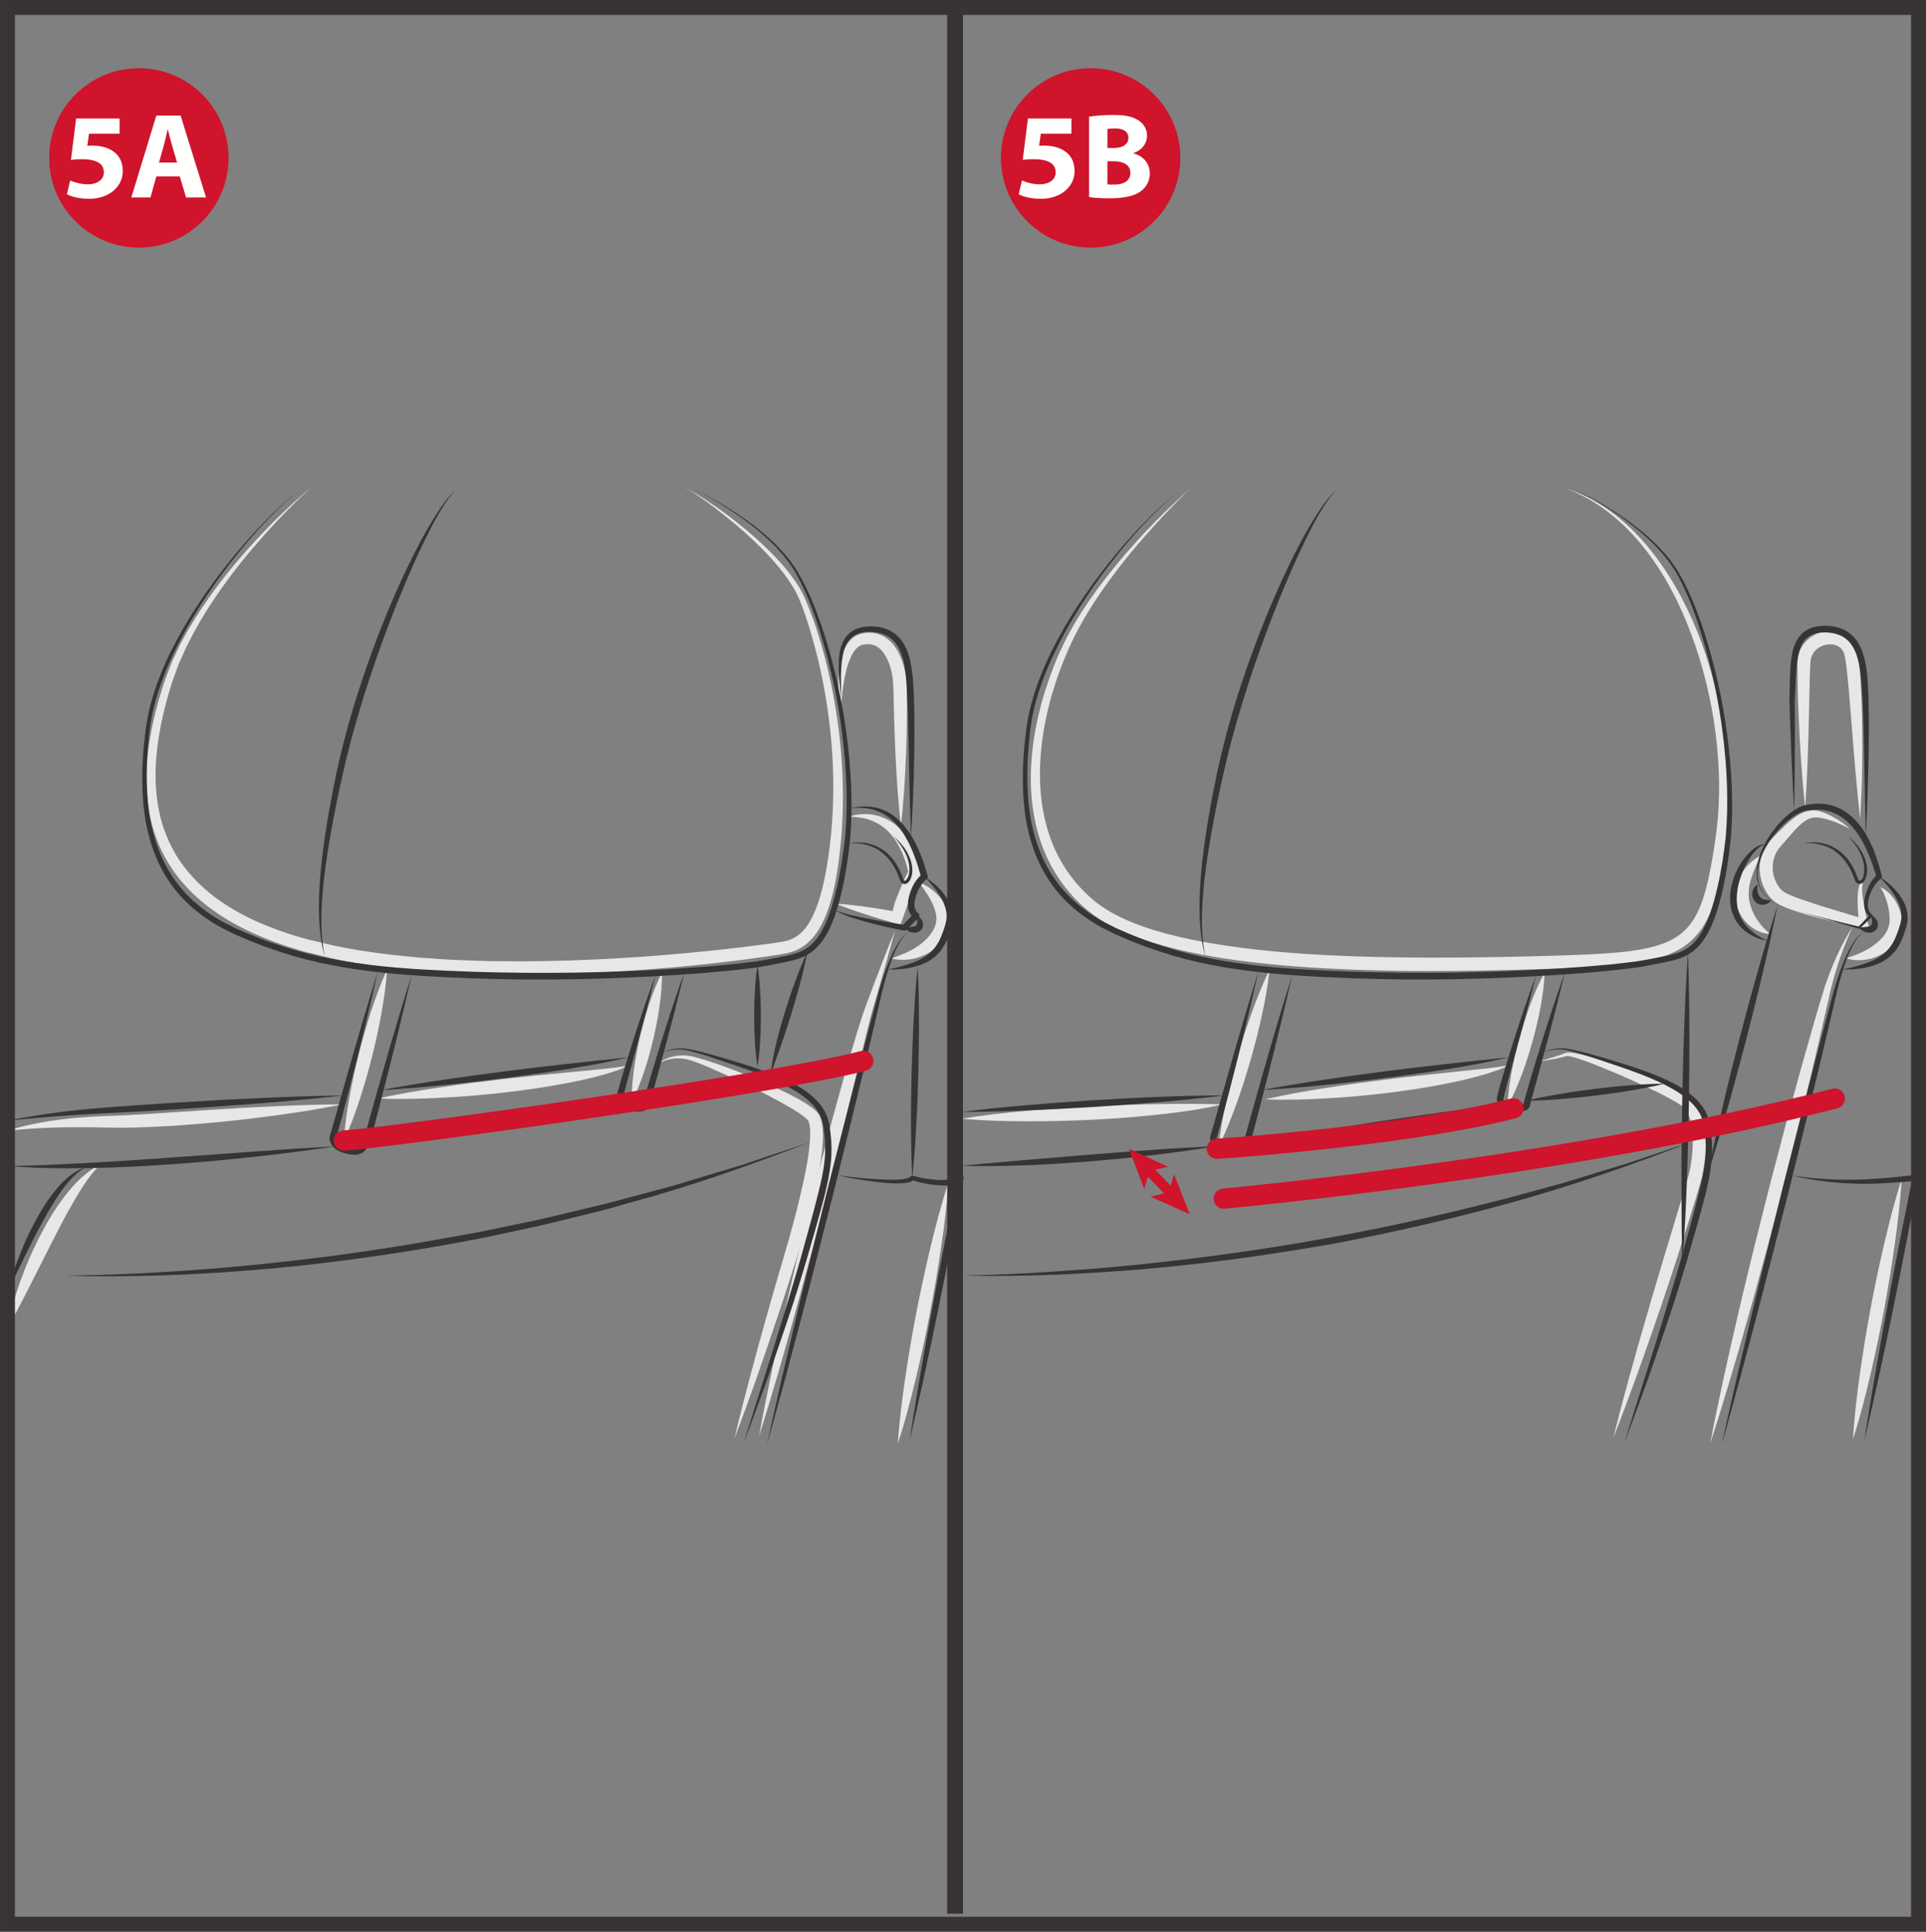<?xml version="1.0" encoding="UTF-8"?>
<!DOCTYPE svg PUBLIC "-//W3C//DTD SVG 1.1//EN" "http://www.w3.org/Graphics/SVG/1.1/DTD/svg11.dtd">
<!-- Creator: CorelDRAW 2018 (64-Bit) -->
<svg xmlns="http://www.w3.org/2000/svg" xml:space="preserve" width="43.001mm" height="43.132mm" version="1.1" style="shape-rendering:geometricPrecision; text-rendering:geometricPrecision; image-rendering:optimizeQuality; fill-rule:evenodd; clip-rule:evenodd"
viewBox="0 0 20045.13 20106.24"
 xmlns:xlink="http://www.w3.org/1999/xlink">
 <rect x="0" y="0" width="20045.13" height="20106.24" fill="#808080" stroke="none"/>
 <defs>
  <style type="text/css">
   <![CDATA[
    .str2 {stroke:#383434;stroke-width:155.56;stroke-miterlimit:4}
    .str3 {stroke:#383434;stroke-width:164.46;stroke-miterlimit:4}
    .str1 {stroke:#CF142B;stroke-width:105.4;stroke-miterlimit:4}
    .str0 {stroke:#CF142B;stroke-width:210.66;stroke-linecap:round;stroke-linejoin:round;stroke-miterlimit:4}
    .fil2 {fill:none;fill-rule:nonzero}
    .fil4 {fill:#FFFFFE;fill-rule:nonzero}
    .fil0 {fill:#E8E7E8;fill-rule:nonzero}
    .fil1 {fill:#383434;fill-rule:nonzero}
    .fil3 {fill:#CF142B;fill-rule:nonzero}
   ]]>
  </style>
 </defs>
 <g id="Слой_x0020_1">
  <path class="fil0" d="M3237.53 5072.94c-257.23,235.64 -493.66,492.64 -713.69,761.66 -217.74,270.89 -414.56,559.3 -569,868.32 -20.37,38.18 -35.85,78.45 -54.12,117.43 -16.92,39.62 -36.97,77.94 -51.28,118.54 -28.16,81.25 -60.69,160.22 -83.86,244.08 -49.69,165.58 -88.99,334 -115.61,503.87 -26.48,169.68 -36.87,341.37 -27.32,511.28 12.35,169.36 43.4,337.59 107.08,493.34 29.23,78.78 70.02,152.43 112.48,224.64 46.2,69.88 94.35,138.64 151.92,199.98 112.16,124.98 244.22,232.33 388.13,321.84 143.9,89.78 299.14,162.46 458.8,223.15 39.48,16.46 80.41,29.41 120.88,43.4 40.46,14.12 81.07,27.97 122.37,39.48 41.26,11.84 82.04,25.31 123.81,35.52l125.63 29.41c333.35,84.19 678.22,125.3 1022.24,157.7 172.85,12.03 345.33,26.48 518.84,29.93 86.66,2.33 173.18,7.41 260.02,7.6l260.3 1.31c86.66,1.49 173.5,-0.98 260.35,-2.28 86.66,-2 173.46,-2.33 260.3,-5.45 173.64,-7.23 347.15,-12.31 520.65,-24.01 347.01,-19.39 693.51,-49.65 1039.02,-86.52 172.81,-18.09 345.33,-38.97 517.02,-62.47 42.42,-6.43 86.47,-12.03 127.45,-19.07 42.61,-6.43 78.92,-14.64 113.32,-28.3 67.41,-28.3 124.79,-78.45 169.22,-144.37 45.54,-64.66 78.27,-141.76 106.56,-220.21l20.23 -59.53c6.06,-20.09 11.33,-40.79 16.92,-61.21 12.17,-40.42 21.02,-82.18 30.25,-123.81 36.36,-166.93 58.88,-338.11 75.66,-510.12 30.91,-343.37 27.27,-690.52 -8.9,-1034.74 -35.33,-344.21 -100.97,-686.09 -198.49,-1018.28 -23.68,-83.4 -50.63,-165.58 -79.57,-247.02 -14.17,-40.79 -30.77,-80.74 -46.2,-120.88l-27.32 -57.2 -13.66 -28.62 -16.46 -27.46c-86.47,-147.35 -200.45,-279.74 -321.46,-403.42 -121.71,-123.49 -252.47,-238.63 -388.45,-347.34 -68.11,-54.07 -136.82,-107.68 -207.86,-158.03 -70.67,-50.63 -142.69,-99.94 -218.96,-142.18 77.9,39.11 152.06,85.63 225.02,133.46 73.19,47.55 144.23,98.36 214.81,149.82 139.94,104.75 274.8,216.76 401.41,337.78 126.14,121.53 245.99,251.77 341.09,402.76l17.9 28.11 15.48 29.74 30.72 60.04c17.11,40.6 35.38,80.74 50.81,121.85 32.07,81.9 62,164.65 88.48,248.32 106.1,334.84 178.26,679.85 220.87,1028.49 43.07,348.78 53.47,702.04 28.3,1053.8 -13.66,175.28 -33.38,350.79 -68.11,525.41 -8.53,43.59 -17.76,87.17 -30.07,130.57 -5.78,21.54 -11.19,43.45 -17.43,64.98l-21.21 64.47c-30.11,85.31 -64.8,170.99 -118.92,249.96 -13.29,19.72 -29.09,38.46 -43.73,57.52 -16.46,18.13 -33.38,36.03 -51.65,52.63 -37.81,32.72 -80.55,60.88 -127.26,80.6 -46.57,19.25 -95.75,30.25 -139.15,37.15 -44.89,8.25 -87.31,13.84 -131.04,20.88 -173.69,25.69 -347.2,48.2 -520.98,68.11 -347.52,40.14 -696.16,70.2 -1045.46,91.27 -174.48,12.31 -349.43,17.9 -524.24,25.83 -87.5,3.45 -175.14,4.1 -262.63,6.25 -87.5,1.63 -175,4.57 -262.63,2.94l-262.77 -2.14c-87.5,-0.33 -175.14,-5.73 -262.82,-8.39 -175.28,-4.1 -350.27,-19.07 -525.22,-32.07 -349.29,-34.36 -699.94,-75.28 -1042.47,-165.58l-128.75 -31.23c-42.75,-11.05 -84.7,-25.5 -127.12,-37.99 -42.61,-12.17 -84.38,-26.99 -126.14,-41.95 -41.77,-14.78 -83.86,-28.76 -124.84,-46.2 -165.39,-64.66 -326.92,-142.09 -478.19,-238.3 -150.99,-96.22 -291.91,-211.5 -410.5,-348.32 -60.65,-67.27 -111.65,-142.41 -159.99,-218.86 -44.56,-78.78 -86.99,-159.19 -117.1,-244.55 -65.12,-168.89 -94.72,-348.64 -104.42,-526.71 -6.76,-178.63 7.41,-356.71 37.99,-530.86 30.58,-174.16 73.98,-345.33 127.59,-512.59 24.71,-84.05 60.04,-166.09 90.48,-248.98 15.62,-41.44 36.64,-80.27 54.73,-120.55 19.44,-39.48 36.22,-80.41 58.22,-118.59 166.93,-310.32 374.47,-595.15 601.58,-860.91 114.3,-132.34 233.17,-260.49 356.38,-384.3 124.32,-122.51 252.05,-241.7 385.75,-353.68z"/>
  <path class="fil0" d="M8750.9 7392.51c-22.52,-124 -29.46,-250.61 -21.4,-378.71 5.27,-64 14.31,-128.47 33.89,-192.9 9.56,-32.4 22.19,-64.47 40.46,-95.56 17.9,-30.91 41.12,-61.49 72.53,-86.52 15.76,-12.63 33.52,-22.84 52.44,-31.56l29.41 -10.35c9.23,-2.14 18.13,-3.78 27.32,-5.59 18.09,-3.96 36.5,-6.9 56.08,-6.11l28.76 0c9.74,0.51 19.44,2.66 29.14,4.1 78.45,12.54 148.15,60.37 194.86,116.45 47.22,56.73 76.82,121.2 99.15,185.86 21.72,64.94 35.38,131.36 41.12,199.8 3.64,66.75 3.31,128.1 3.96,191.27 0.19,62.65 0.98,125.12 0,187.77 -2.61,124.98 -3.26,250 -9.18,374.98 -9.23,249.96 -24.05,499.91 -53.14,749.73 -29.27,-249.82 -45.22,-499.44 -56.55,-749.26 -7.09,-124.79 -8.9,-249.63 -13.98,-374.28l-4.48 -186.84c-1.45,-61.81 -2.8,-125.44 -6.71,-183.34 -7.6,-111.83 -41.3,-229.4 -103.44,-312.28 -31.09,-41.12 -69.92,-69.08 -114.96,-79.29 -5.59,-1.12 -11.19,-3.12 -16.92,-3.78l-18.13 -0.65c-11.84,-1.63 -24.33,0.33 -36.97,1.82l-18.93 1.82c-4.94,1.31 -10.02,2.61 -15.15,3.78 -9.84,3.59 -19.72,7.74 -29.09,13.98 -38.13,24.47 -68.76,72.67 -91.6,125.44 -23.68,52.82 -39.16,111.69 -52.12,171.03 -26.15,119.57 -37.99,243.9 -46.38,369.2z"/>
  <path class="fil0" d="M8697.9 9405.44c55.1,3.12 109.55,8.9 164.14,14.5 54.26,6.9 108.71,12.49 162.64,20.7 108.2,14.96 215.6,32.72 322.82,52.49l-71.7 41.07c11.98,-46.52 24.52,-93.05 37.48,-139.62l0.19 -0.65 1.63 -4.24c21.07,-57.76 43.73,-113.84 67.59,-170.24 12.17,-28.11 24.66,-56.08 37.81,-84.33 13.19,-28.16 27.13,-55.75 44.1,-85.21l-8.58 45.54c-5.92,-34.03 -16.08,-74.82 -27.27,-111.65 -11.51,-37.67 -24.99,-74.68 -40.65,-110.53 -31.23,-71.84 -71.37,-138.96 -122.65,-196.16 -50.67,-57.57 -113.98,-103.77 -187.82,-133.04 -73.51,-30.25 -156.4,-41.44 -241.75,-44.1 81.25,-25.83 170.71,-34.54 259.51,-18.41 88.29,16.6 174.95,58.41 244.03,119.57 69.55,60.51 124.65,135.65 165.77,215.93 20.74,40.28 38.64,81.58 53.14,124.14 14.78,43.26 26.94,84.05 35.66,132.9l4.1 23.49 -12.63 22.05c-13.19,23.03 -25.5,49.65 -38.32,75.66 -12.68,26.29 -24.99,53.1 -37.2,80.23l-72.49 162.97 1.82 -5.08c-15.34,45.73 -31.28,91.27 -47.55,136.49l-19.91 55.75 -51.65 -14.5c-104.89,-29.09 -209.31,-60.32 -313.07,-94.35 -52.16,-15.99 -103.63,-34.87 -155.28,-52.49 -51.46,-18.74 -102.93,-37.67 -153.93,-58.88z"/>
  <path class="fil0" d="M9564.77 9183.64c49.97,18.09 94.54,46.71 137.14,78.92 42.09,33.05 80.41,72.35 112.16,119.06 31.42,46.71 55.75,102.32 63.82,164 8.2,63.63 -5.45,128.43 -31.75,183.2 -26.99,55.05 -65.45,101.3 -109.22,138.45 -43.87,37.48 -93.23,66.29 -145.02,85.82 -25.31,11.19 -52.3,17.29 -78.45,24.71 -26.94,4.57 -53.28,10.49 -80.41,11.51 -53.42,4.1 -107.03,-0.51 -158.03,-12.87 99.48,-34.17 190.1,-69.55 267.06,-121.85 77.8,-49.51 141.57,-114.77 177.47,-186.46 17.76,-35.85 26.62,-73.37 25.97,-110.85 -0.84,-39.3 -11.33,-81.07 -28.11,-123.02 -34.4,-84.33 -90.62,-166.75 -152.62,-250.61z"/>
  <path class="fil0" d="M9312.58 9690.22c-57.06,219.84 -120.08,438.24 -182.87,656.96l-48.01 163.48c-14.64,53.75 -29.79,106.89 -42.79,162.46l-81.21 329.72 -161.15 660.92 -165.11 660.13 -170.89 658.78c-59.34,219.05 -115.93,438.75 -177.61,657.15 -120.36,437.63 -245.2,874.24 -382.81,1307.58 80.88,-447.51 176.12,-891.53 276.57,-1334.2 48.85,-221.71 103.11,-442.06 154.95,-663.07l163.76 -660.78 172.67 -658.78c60.69,-218.72 119.24,-438.1 184.04,-656.03 32.4,-108.85 63.63,-218.21 98.69,-326.73 16.6,-54.12 36.17,-108.9 54.91,-163.48l59.2 -159.52c80.74,-211.96 161.15,-423.93 247.67,-634.58z"/>
  <path class="fil0" d="M9870.9 12307.1c-15.34,232.05 -44.24,461.64 -77.99,690.06 -33.84,228.61 -72.35,456.18 -116.4,682.65 -43.45,226.6 -92.77,452.22 -146.7,676.86 -53.93,224.5 -112.81,448.12 -185.35,669.17 15.15,-232.05 44.1,-461.64 77.8,-690.06 33.84,-228.61 72.16,-456.18 116.4,-682.65 43.77,-226.6 93.09,-452.08 147.03,-676.73 53.93,-224.6 112.81,-448.26 185.21,-669.31z"/>
  <path class="fil0" d="M4027.49 10095.59c-9.04,155.23 -32.26,306.69 -58.74,457.49 -27.27,150.48 -59.99,299.65 -97.33,447.65 -37.15,148.15 -79.29,295.03 -126.47,440.38 -48.2,145.4 -99.67,289.77 -165.63,430.55 8.9,-155.23 31.93,-306.69 58.55,-457.49 27.32,-150.48 60.04,-299.83 97.52,-447.65 37.34,-148.01 79.29,-294.85 126.66,-440.38 48.34,-145.21 99.67,-289.63 165.44,-430.55z"/>
  <path class="fil0" d="M6889.2 10124.58c2.14,118.59 -9.37,234.01 -24.99,348.5 -16.27,114.26 -37.81,227.25 -63.96,339.22 -26.01,112.02 -56.92,223.01 -93.09,332.56 -36.83,109.5 -77.8,218.02 -132.53,323.28 -2.14,-118.54 9.37,-234.01 24.99,-348.45 16.13,-114.3 37.67,-227.44 63.96,-339.27 26.34,-111.97 57.24,-222.82 93.42,-332.51 36.83,-109.55 77.8,-217.93 132.2,-323.33z"/>
  <path class="fil0" d="M77.71 13821.61c28.62,-164.27 76.82,-322.82 131.22,-478.84 55.94,-155.74 120.41,-308.18 195.55,-456.18 75.15,-147.87 159.99,-291.77 261.33,-425.46 50.49,-66.94 105.73,-130.57 166.42,-189.26 61.81,-57.06 128.75,-111.37 205.72,-144.74 -58.88,59.06 -108.2,122.51 -153.27,189.63 -46.2,65.92 -86.52,135.98 -126.94,205.39 -80.6,139.62 -154.44,283.52 -227.95,427.89l-219.7 436.14c-74.35,145.54 -148.85,291.4 -232.38,435.44z"/>
  <path class="fil0" d="M6843.7 11073.97c42.09,-35.2 93.56,-59.39 147.49,-74.49 54.26,-14.31 111.83,-17.62 168.56,-11.37 57.24,8.25 109.69,24.52 162.78,40.14 52.96,16.13 105.26,33.24 157.24,51.32 207.53,73.84 411.43,155.7 611.28,249.96 100.13,46.85 199.28,95.38 296.01,155.88 24.47,16.27 48.34,31.42 73,50.67l36.83 31.75c6.76,7.23 13.84,16.74 20.23,25.31 6.25,8.86 9.56,17.25 14.31,26.15 15.48,34.22 22.7,66.61 26.8,97.19 4.75,31.05 6.11,60.65 6.76,89.92 1.31,117.1 -14.82,227.95 -32.4,337.97 -18.41,110.01 -41.3,218.21 -66.1,325.94 -52.3,214.29 -111.69,426.91 -177.79,635.28 -68.25,208.19 -133.83,416.89 -204.55,624.24 -138.82,415.4 -282.21,829.35 -439.12,1238.82 100.97,-426.77 215.13,-849.2 334,-1270.05 58.22,-210.98 121.39,-420.15 182.08,-630.34 62.33,-209.68 119.52,-419.17 168.89,-630.34 25.31,-105.26 48.67,-210.98 67.41,-316.71 18.74,-105.45 32.91,-212.15 34.87,-314.1 0.33,-25.17 -0.19,-50.53 -3.12,-73.7 -1.96,-23.68 -7.41,-45.22 -13.66,-60.83 -1.82,-3.12 -3.12,-8.06 -4.94,-10.21 -1.96,-2.14 -2.61,-3.96 -4.94,-6.9l-24.66 -22.38c-18.09,-14.96 -39.95,-30.07 -60.69,-44.7 -87.45,-57.57 -182.69,-110.39 -278.06,-161.2 -95.56,-51.28 -193.22,-98.97 -291.07,-146.51 -97.85,-48.01 -196.86,-93.42 -296.52,-137.33 -98.97,-43.54 -200.45,-88.48 -301.28,-117.05 -101.95,-22.24 -215.93,-10.07 -309.62,47.69z"/>
  <path class="fil0" d="M77.71 11771.86c138.31,-49.51 283.38,-77.66 428.08,-101.81 145.21,-22.05 291.58,-37.85 438.28,-46.06 73,-5.27 147.49,-6.9 219.38,-9.7 72.02,-2.14 144.04,-5.78 216.39,-10.35 144.56,-7.92 289.63,-16.64 434.51,-27.32l435.11 -28.3c145.4,-7.55 290.42,-18.55 435.95,-24.8 290.93,-15.48 582.33,-27.83 875.08,-28.62 -286.83,58.88 -575.75,101.76 -865.38,137.61 -144.7,19.58 -289.91,33.1 -435.11,48.53 -145.21,13.66 -290.93,24.66 -436.61,35.71 -145.91,7.88 -291.77,16.41 -438.42,19.58 -73.37,1.31 -146.89,1.77 -220.54,0.65 -73.84,0.33 -145.07,-3.31 -217.74,-3.82 -144.56,-1.12 -289.44,-0.79 -434.14,5.13 -144.88,5.08 -289.77,14.31 -434.83,33.56z"/>
  <path class="fil0" d="M3936.21 11433.42c215.79,-48.2 432.18,-84.05 649.13,-116.26 216.58,-33.24 433.81,-60.04 651.04,-85.54 217.23,-24.99 434.65,-47.04 652.21,-67.41l163.16 -15.8c54.45,-4.61 109.03,-9.56 163.11,-15.8 54.45,-4.75 108.9,-10.16 162.97,-17.43 54.96,-4.89 107.59,-15.29 162.64,-24.47 -24.66,11.84 -50.16,22.84 -75.61,34.54 -25.69,11.33 -52.16,18.41 -78.31,27.92 -52.63,18.79 -106.05,32.4 -159.33,47.22 -107.08,27.97 -214.76,52.12 -323,72.21 -216.07,42.75 -433.81,73.14 -651.88,98.5 -218.07,25.13 -436.75,43.73 -656.17,54.73 -219.19,11.7 -439.08,17.29 -659.94,7.6z"/>
  <path class="fil0" d="M10008.42 11644.36c225.48,-37.62 451.29,-62.33 677.38,-82.51 225.99,-20.23 452.08,-36.22 678.36,-47.36 226.32,-11.7 452.73,-18.46 679.52,-22.24 226.79,-3.78 453.25,-3.59 681.67,2.47 -222.82,52.3 -449.1,82.56 -674.91,107.08 -226.13,24.01 -452.41,41.91 -679.2,52.96 -226.6,11.33 -453.53,16.6 -680.64,16.27 -227.11,-0.51 -454.41,-6.25 -682.18,-26.66z"/>
  <path class="fil0" d="M13167.87 11442.61c210.01,-49.04 420.99,-85.68 632.3,-118.92 211.17,-34.22 422.81,-62.19 634.44,-88.8 211.68,-26.66 423.65,-49.32 635.8,-71.37 53.1,-4.43 105.59,-12.17 158.87,-16.92 53.28,-4.48 106.05,-10.72 158.82,-16.97l79.76 -7.88c26.34,-3.45 52.63,-7.41 79.29,-10.35 53.61,-4.8 104.89,-16.13 159.01,-23.68 -48.67,22.33 -98.69,45.54 -149.96,61.49 -51.14,18.41 -102.97,33.89 -154.91,48.2 -104.14,29.09 -208.89,52.96 -314.29,74.49 -210.52,44.24 -422.62,75.47 -635.28,102.46 -212.62,26.1 -425.93,45.87 -639.85,57.85 -213.97,12.68 -428.4,19.25 -644,10.4z"/>
  <path class="fil0" d="M16015.73 11048.47c53.47,-14.82 106.56,-30.44 159.38,-47.36 26.29,-8.39 52.44,-16.78 78.27,-26.01 12.82,-4.75 25.64,-9.51 37.99,-14.64 5.08,-2.28 19.72,-5.92 25.97,-5.27 8.25,-0.47 15.99,-0.33 23.21,0.51 58.55,4.94 112.16,19.58 166.75,33.19 54.12,14.17 107.54,29.79 161.01,46.06 212.48,67.59 421.32,144.09 626.57,233.36 51.46,22.38 102.42,45.4 153.41,70.58 25.5,12.49 50.81,26.29 76.12,40.74 25.36,15.34 51.65,29.79 77.62,54.63 51.65,45.87 84.38,105.07 106.1,163.44 21.68,58.88 31.75,118.4 38.78,177.28 12.35,117.75 4.61,233.36 -10.81,347.15 -7.92,56.92 -18.13,113.32 -34.22,170.89 -15.29,54.59 -30.25,108.2 -46.24,161.29 -64.94,212.66 -131.36,423.83 -199.61,634.63 -69.92,210.33 -137.66,421.18 -210.84,630.34 -143.58,419.17 -292.7,836.57 -455.67,1249.36 107.36,-430.73 227.25,-857.32 351.25,-1282.41 60.51,-213.13 126.14,-424.63 188.47,-637.1l191.92 -634.91c16.46,-52.82 31.75,-105.59 46.85,-157.56 14.31,-48.99 24.66,-101.48 32.4,-154.25 15.94,-105.07 22.05,-212.29 14.5,-315.08 -7.6,-101.48 -33.75,-204.41 -95.42,-262.31 -13.15,-14.78 -35.15,-28.3 -56.87,-42.28 -22.19,-13.61 -45.4,-26.8 -68.9,-39.95 -47.22,-26.29 -95.7,-51.32 -144.74,-75.47 -197.19,-95.89 -399.13,-185.86 -603.68,-267.58 -101.62,-40.28 -205.9,-82.7 -309.34,-105.73 -6.43,-1.31 -12.49,-2 -18.09,-2.33 -3.31,-0.47 -5.73,-0.47 -7.23,-0.14 -2,0.14 -3.64,-0.19 -7.6,1.17 -13.8,4.1 -27.46,7.69 -40.93,11 -27.32,6.76 -54.59,12.49 -81.9,17.76 -54.77,10.21 -109.5,19.07 -164.46,26.99z"/>
  <path class="fil0" d="M19285.29 9639.54c-99.15,211.36 -174.16,431.85 -230.05,656.03l-156.21 680.5c-51.98,227.25 -108.71,453.39 -163.34,679.99l-170.85 678.36 -178.07 676.21c-62,224.97 -121.53,450.26 -186,674.44 -126.47,448.96 -257.55,896.57 -402.25,1340.77 87.96,-458.84 189.59,-914.05 296.01,-1367.9 51.93,-227.44 108.85,-453.39 163.3,-680.03l171.03 -678.03 178.26 -676.21c62,-224.64 121.53,-450.12 186,-674.25 63.63,-224.78 126.28,-447.65 196.35,-672.95 75.47,-222.82 169.36,-440.06 295.83,-636.91z"/>
  <path class="fil0" d="M19791.63 12274.56c-13.61,230.75 -40.93,458.98 -72.81,686.28 -32.26,227.25 -69.08,453.71 -111.37,679.01 -41.77,225.44 -89.46,449.75 -141.76,673.28 -52.3,223.62 -109.36,446.12 -180.4,666.19 13.52,-230.89 40.65,-458.98 72.72,-686.28 32.21,-227.25 68.9,-453.71 111.46,-679.01 42.14,-225.48 89.64,-449.75 141.95,-673.28 52.3,-223.62 109.5,-446.16 180.22,-666.19z"/>
  <path class="fil0" d="M18422.99 9721.5c-88.8,-1.96 -175.14,-45.87 -241.1,-111.83 -33.56,-32.86 -59.85,-73.19 -80.6,-115.93 -21.35,-42.89 -32.72,-88.15 -39.95,-138.12 -9.37,-99.15 19.91,-196.21 69.08,-271.82 48.85,-76.64 114.96,-138.82 194.39,-177.28 -37.34,79.06 -71.88,152.11 -94.91,225.3 -24.52,72.35 -34.54,143.2 -28.76,209.68 3.12,16.6 3.12,32.54 8.72,50.16l6.06 26.1c2.98,8.39 5.78,16.78 8.25,25.36 11.51,33.7 25.31,66.94 44.24,98.5 36.97,63.63 87.78,123.81 154.58,179.89z"/>
  <path class="fil0" d="M19416.75 9072.37c-16.46,42.89 -26.34,87.45 -31.93,131.88 -5.59,44.24 -4.57,88.62 1.17,131.22 6.43,44.56 15.15,89.13 23.68,133.37 8.53,44.1 18.27,88.8 29.46,131.08l17.06 64.8 -70.86 -12.17c-102.46,-17.29 -203.43,-39.3 -304.92,-61.02 -100.78,-23.68 -201.43,-49.18 -302.07,-77.94 -50.02,-15.29 -99.99,-31.75 -150.15,-50.16 -25.17,-9.04 -50.49,-19.91 -75.98,-30.77l-38.97 -19.07c-13.01,-6.43 -28.62,-17.76 -42.42,-26.99 -52.63,-40.28 -85.87,-92.72 -111.83,-146.84 -25.17,-54.59 -40.14,-113.32 -43.91,-173.18 -9.51,-119.9 36.83,-244.69 118.4,-329.53 10.21,-11.84 18.93,-20.42 27.97,-29.46l27.13 -27.32 55.43 -54.26c37.48,-36.31 75.98,-73 119.2,-106.89 43.59,-33.52 94.58,-63.96 153.79,-77.94 29.74,-5.27 60.51,-8.39 89.78,-3.26 14.96,1.12 28.62,6.25 42.61,9.51 13.47,4.1 25.83,8.9 38.46,13.47 99.85,39.16 189.31,96.87 265.62,167.26 -90.3,-50.3 -185.86,-89.13 -282.73,-111.32 -49.83,-11.7 -91.74,-12.49 -132.72,1.17 -40.28,14.78 -76.78,42.89 -111.65,75.61 -69.22,65.45 -135,150.01 -201.1,224.18 -58.55,67.08 -80.93,153.93 -74.82,239.09 6.25,84.51 48.15,172.34 107.22,220.21 7.88,4.61 12.63,9.51 22.66,14.64l29.97 15.29c21.86,9.51 43.54,19.58 66.75,28.3 46.2,17.9 93.74,34.5 141.9,50.16 95.7,33.05 193.55,62.98 291.77,91.93 97.52,30.72 196.67,58.69 294.66,87.96l-53.93 52.63c-6.57,-47.55 -10.86,-93.09 -14.31,-139.62 -3.26,-46.38 -4.1,-92.77 -3.92,-139.48 0.47,-48.48 8.53,-96.22 23.17,-140.92 13.98,-45.08 34.22,-87.64 60.37,-125.63z"/>
  <path class="fil0" d="M18788.04 8410.05c-35.66,-328.55 -56.41,-657.61 -69.74,-987.19 -7.55,-165.11 -10.68,-329.06 -10.35,-496.46 0.65,-21.91 -1.17,-40.14 3.45,-67.59l5.59 -38.32 12.35 -37.2 6.39 -18.55 9.37 -17.29c6.43,-11.51 12.82,-22.98 19.58,-34.17 16.78,-19.77 31.75,-41.95 52.3,-57.57 77.29,-69.08 181.71,-100.13 286.13,-85.03 52.3,7.74 103.77,33.38 145.21,70.2 9.7,10.07 19.25,20.23 28.48,30.63 8.86,10.49 14.96,22.98 22.19,34.5 15.94,23.21 20.88,49.04 30.07,74.03 5.78,23.35 8.39,44.7 12.68,67.08 3.45,21.86 5.27,42.42 7.88,63.68 5.59,42.42 8.39,83.35 11.51,125.3 10.4,166.09 17.76,330.88 19.44,495.95 5.27,330.09 0.47,659.94 -20.88,989.84 -37.2,-328.41 -62.84,-656.82 -88.66,-984.58 -14.45,-163.62 -24.52,-327.76 -42.28,-489.7 -5.22,-40.14 -7.69,-81.25 -13.61,-120.41 -2.8,-19.58 -4.8,-40.09 -8.06,-58.88 -3.78,-17.76 -6.57,-37.48 -10.86,-53.93 -6.25,-13.15 -7.88,-29.27 -16.92,-39.62 -3.96,-5.59 -6.43,-12.35 -11.05,-17.25 -4.75,-4.61 -9.37,-9.37 -13.8,-14.31 -20.42,-16.64 -44.89,-30.11 -74.49,-34.08 -58.04,-9.84 -126.98,8.58 -172.34,49.37 -13.15,8.72 -20.42,22.19 -31.28,32.86l-11 19.44 -5.73 9.7 -3.45 10.68 -7.74 21.07 -3.31 23.03c-3.12,12.96 -3.45,35.99 -4.75,55.38 -7.74,161.66 -7.41,327.1 -12.82,491.24 -7.41,329.06 -16.97,658.45 -39.48,988.17z"/>
  <path class="fil0" d="M19572.07 9233.52c88.34,42.75 156.07,125.77 194.06,221.33l12.68 36.69c3.45,12.49 6.25,25.13 9.37,37.81 4.94,25.83 9.37,49.97 8.86,80.27 0.51,57.85 -16.27,115.93 -44.38,164.6 -58.04,97.33 -150.29,159.85 -246.04,192.9 -96.17,32.72 -200.78,37.48 -293.21,6.43 93.09,-27.83 174.48,-61.53 246.88,-106.75 72.02,-44.38 133.18,-100.13 170.99,-162.97 18.46,-31.42 29.14,-64.8 33.05,-99.34 2.98,-16.27 1.49,-38.13 1.49,-58.55 -1.12,-20.37 -2.94,-40.93 -5.73,-61.67 -12.35,-82.7 -40.98,-166.56 -88.01,-250.75z"/>
  <path class="fil0" d="M13212.1 10096.99c-15.94,161.15 -46.01,318.34 -79.39,474.6 -34.08,155.88 -73.51,310.32 -117.61,463.55 -43.91,153.13 -92.58,304.92 -146.51,455.21 -54.77,150.01 -113,299.14 -185.35,444.02 15.8,-161.15 45.87,-318.34 79.11,-474.6 34.22,-155.88 73.65,-310.32 117.89,-463.41 44.1,-153.09 92.77,-304.92 146.89,-455.21 54.73,-149.96 112.81,-299.14 184.97,-444.16z"/>
  <path class="fil0" d="M16076.52 10122.72c-4.29,123.81 -22.05,243.9 -43.73,362.77 -22.38,118.92 -50.02,236.16 -82.23,352.28 -32.07,116.07 -69.08,230.7 -111.18,344.03 -42.75,113.14 -89.46,225.11 -149.96,333.35 4.1,-123.86 21.68,-244.08 43.54,-362.95 22.38,-118.73 50.02,-236.16 82.42,-352.09 32.21,-115.93 69.22,-230.75 111.32,-344.03 42.75,-113.14 89.46,-225.16 149.82,-333.35z"/>
  <path class="fil0" d="M12392.55 5080.96c-126.8,119.9 -247.48,245.85 -364.77,374.61 -117.24,128.8 -231.36,260.35 -339.22,396.84 -214.29,273.31 -413.11,561.77 -555.2,876.01 -142.92,314.1 -243.38,649.08 -287.81,989.84 -43.26,339.92 -27.78,691.04 87.82,1009.56 57.57,158.68 140.27,307.53 246.51,437.26 12.82,16.64 26.34,32.58 40.79,47.87 14.17,15.48 27.64,31.56 42.28,46.52 29.93,29.46 58.88,59.85 91.09,86.85 62,56.92 130.11,102.14 202.13,145.4 145.68,82.88 305.71,144.37 469.19,194.2 163.95,49.51 332,87.5 501.73,118.54 339.41,62 684.74,98.17 1030.91,122.55 346.17,23.68 693.83,34.5 1041.5,38.46 347.8,4.29 695.93,1.82 1044.25,-5.08 347.99,-7.92 697.61,-13.66 1042.47,-34.73 172.01,-11.65 344.03,-27.6 505.83,-68.25 80.74,-20.37 158.54,-48.01 227.44,-87.64 68.9,-39.62 128.43,-91.79 176.12,-155.09 96.08,-127.45 144.23,-293.54 182.87,-458.8 37.34,-166.75 64,-338.95 86.33,-510.31 42.61,-340.39 32.58,-688.38 -11.98,-1030.77 -45.54,-342.39 -126.98,-681.15 -248,-1005.27 -119.71,-324.17 -279.09,-636.26 -494.5,-907.94 -107.54,-135.51 -229.72,-260.02 -366.87,-366.08 -136.68,-106.75 -289.11,-194.39 -453.11,-254.57 166.14,53.47 323.33,135.19 465.74,237.46 142.27,102.79 269.72,225.48 383,359.5 226.97,269.02 398.33,581.35 530.02,906.96 130.11,326.92 218.4,669.64 271.54,1017.58 51.79,347.99 68.9,702.74 31.42,1055.81 -19.44,174.81 -42.93,348.45 -78.64,522.8 -18.55,86.99 -40.93,173.97 -71.7,259.79 -30.77,85.54 -70.72,170.57 -127.45,247.2 -56.22,76.64 -129.92,142.55 -211.82,190.24 -81.86,48.2 -170.2,79.95 -258.02,103.11 -176.44,45.73 -353.4,63.3 -528.86,76.82 -175.79,13.47 -350.79,19.21 -525.27,24.99l-523.78 14.31c-349.29,8.06 -698.91,11.84 -1048.67,8.2 -349.81,-4.94 -699.75,-16.92 -1049.56,-42.09 -174.81,-12.17 -349.62,-28.95 -524.1,-49.32 -174.3,-20.56 -348.45,-45.54 -521.63,-79.43 -172.99,-33.56 -345.33,-74.03 -514.87,-127.12 -169.4,-53.28 -336.66,-118.92 -493.52,-210.01 -315.26,-188.14 -546.29,-493.01 -662.09,-834.1 -116.91,-342.07 -124.84,-708.28 -73.98,-1057.44 25.97,-175.14 66.57,-347.48 119.2,-515.71 53.61,-167.91 115.61,-332.98 194.06,-491.05 155.42,-317.69 364.77,-602.05 588.57,-870.41 225.76,-267.25 470.5,-517.86 732.62,-748.09z"/>
  <path class="fil1" d="M3115.91 5112.1c-73.51,50.16 -140.27,109.55 -204.88,170.52 -64.66,61.21 -126.66,125.02 -187.16,190.15 -120.88,130.39 -234.67,267.39 -343.37,407.98 -215.93,282.21 -410.45,581.81 -564.57,901.37 -77.29,159.33 -143.06,324.45 -192.24,493.99 -23.68,85.03 -44.24,171.03 -56.87,258.02 -7.41,43.26 -11.7,87.5 -15.99,131.55 -4.1,44.1 -10.02,88.15 -12.63,132.25 -13.66,176.63 -14.64,353.91 -0.51,529.51 13.8,175.79 50.49,349.48 112.16,513.1 61.67,163.62 152.43,315.73 270.05,444.34 117.05,128.94 259.14,234.2 412.92,317.55l117.57 58.74 121.71 52.77c40.46,18.27 82.04,32.91 123.16,49.51 40.98,16.6 82.42,31.56 124.32,45.87 166.61,58.69 336.66,108.06 509.33,146.05 345.52,75.8 698.91,113.14 1053.29,134.49 354.38,20.88 710.43,32.26 1065.5,35.38 355.21,3.26 710.89,-2.14 1066.11,-16.27 355.21,-14.17 710.29,-34.54 1063.82,-68.43 88.34,-8.72 176.49,-18.41 264.13,-29.93 88.29,-11.65 171.69,-28.11 261.14,-46.52 87.5,-16.64 173.5,-31.61 248.14,-68.76 75.01,-36.17 135.05,-97.19 180.08,-169.54 12.68,-17.11 22.38,-36.36 32.07,-55.57 9.56,-19.44 20.88,-37.67 28.95,-57.9 15.8,-40.65 35.06,-79.43 47.22,-121.85 28.62,-82.56 50.16,-168.24 70.39,-254.1 40.42,-171.83 66.1,-347.8 86.33,-522.8 30.58,-352.23 14.12,-708.42 -28.95,-1060.19 -43.12,-352.09 -117.61,-700.73 -220.54,-1040.14 -52.12,-169.4 -110.34,-337.64 -186.65,-497.49 -17.25,-40.93 -39.16,-79.43 -60.18,-118.22 -10.86,-19.25 -20.42,-39.48 -32.26,-57.9l-36.64 -55.1c-48.34,-73.84 -108.71,-139.29 -168.89,-204.09 -124.19,-126.61 -264.27,-237.46 -410.97,-337.59 -147.54,-99.01 -301.93,-188.79 -463.27,-263.8 162.64,72.53 318.53,159.71 468.03,256.53 148.66,98.17 291.07,207.07 418.38,332.7 61.81,64.47 123.81,129.41 174.3,203.95l38.18 55.57c12.49,18.6 22.33,38.64 33.7,58.04 22.05,38.97 44.7,77.8 62.79,118.59 79.76,160.5 140.97,328.74 196.21,498.42 107.4,340.76 185.02,690.57 231.87,1044.76 46.57,354.1 66.43,712.9 38.64,1070.77 -19.07,178.73 -43.26,355.87 -82.7,531 -19.91,87.5 -41.77,174.81 -71.23,260.49 -12.31,43.4 -32.4,84.84 -48.67,127.26 -8.39,21.07 -20.56,40.98 -30.58,61.53 -10.35,20.56 -20.74,40.93 -34.54,60.04 -48.2,78.41 -117.43,149.78 -203.43,191.55 -85.49,42.61 -177.42,58.08 -264.08,75.01l-130.94 26.29c-44.7,9.23 -88.94,14.5 -133.37,21.58 -88.8,11.98 -177.61,22 -266.41,31.05 -355.21,35.06 -711.22,56.59 -1067.41,71.88 -356.24,15.15 -712.76,21.86 -1069.47,19.39 -356.85,-4.43 -712.71,-16.6 -1069.09,-38.64 -356.01,-22.7 -712.71,-61.16 -1062.99,-139.1 -174.81,-38.97 -347.34,-89.64 -516.23,-149.68 -42.28,-14.78 -84.38,-30.07 -125.82,-46.99 -41.58,-16.97 -83.86,-31.93 -124.65,-50.49l-122.97 -53.79 -121.2 -60.83c-158.54,-86.66 -306.41,-196.21 -427.75,-331.86 -121.53,-135.19 -214.62,-294.89 -276.95,-464.58 -62.14,-169.92 -97.85,-348.64 -110.34,-527.93 -13.01,-179.24 -10.21,-358.8 5.08,-537.06 3.12,-44.75 9.37,-88.99 13.98,-133.55 4.75,-44.38 9.56,-88.8 17.62,-133.18 13.47,-88.99 35.33,-176.49 60.18,-262.63 51.79,-171.69 119.2,-338.29 199.28,-498.14 160.69,-319.69 360.81,-617.2 581.86,-896.75 111.13,-139.29 227.44,-274.62 350.74,-403.23 61.67,-64.28 124.7,-127.26 190.29,-187.49 65.78,-59.99 133.55,-118.4 207.86,-167.4z"/>
  <path class="fil1" d="M4749.01 5101.1c-41.77,33.89 -73.84,77.1 -104.09,121.02 -30.11,43.91 -58.36,89.32 -84.84,135.7 -53.28,92.39 -101.95,187.63 -148.33,283.85 -93.61,192.06 -178.26,388.4 -258.86,586.24 -160.36,396.19 -303.1,799.23 -423.79,1208.89 -122.69,408.64 -212.48,826.83 -288.6,1247.35 -36.69,210.33 -68.57,421.83 -84.56,634.44 -17.76,212.34 -19.91,427.75 24.85,637.57 -30.58,-102.74 -46.52,-209.82 -54.45,-316.9 -8.2,-107.36 -8.53,-215.09 -4.75,-322.63 7.88,-214.95 32.72,-428.91 64.98,-641.2 31.37,-212.62 72.49,-423.46 115.93,-633.61 45.03,-210.38 99.15,-418.57 159.33,-624.93 122.83,-411.81 269.21,-816.34 440.57,-1210.2 85.49,-197 177.42,-391.25 278.9,-580.7 51.32,-94.35 104.75,-187.63 162.97,-277.88 28.95,-45.4 59.53,-89.64 92.25,-132.25 33.24,-42.09 68.57,-83.68 112.48,-114.77z"/>
  <path class="fil1" d="M77.71 11665.01c287.29,-57.9 578.23,-98.64 870.46,-124.65 292.56,-25.31 583.96,-44.24 876.2,-63.49 292.24,-17.76 584.43,-34.5 876.85,-47.36 292.38,-13.8 585.12,-22.98 878.15,-27.6 -291.21,31.89 -582.79,59.34 -874.7,82.23 -291.72,24.01 -583.82,43.73 -876.06,62.79l-438.24 25.5 -438.28 22.38c-291.54,16.78 -582.98,39.11 -874.38,70.2z"/>
  <path class="fil1" d="M88.29 12137.51c284.5,-5.27 568.16,-19.07 851.54,-34.22 283.47,-16.08 566.85,-34.36 850.04,-55.24l849.86 -61.67c283.38,-21.02 567.18,-39.62 851.35,-54.91 -281.37,42.42 -563.54,79.25 -846.41,109.5 -282.68,31.28 -566.06,56.41 -849.9,77.15 -283.8,19.39 -568.16,34.87 -852.84,39.81 -284.64,5.92 -569.79,1.45 -853.63,-20.42z"/>
  <path class="fil1" d="M886.92 12152.2c-111.97,64.33 -191.41,163.62 -263.61,266.27 -71.37,103.58 -134.86,212.94 -194.39,324.63 -60.51,111.32 -116.91,225.3 -173.18,339.55 -56.08,114.49 -111.32,229.58 -171.17,343.56 32.54,-124.51 73.98,-246.18 121.02,-365.75 46.57,-119.71 100.83,-236.62 161.52,-350.6 61.81,-113.14 129.73,-223.99 212.8,-324.45 40.6,-50.81 87.31,-97.05 136.82,-139.62 51.6,-40.14 107.87,-75.98 170.2,-93.61z"/>
  <path class="fil1" d="M3965.53 11346.67c425.79,-79.39 854.01,-138.92 1282.59,-194.99 214.43,-26.99 428.87,-53.47 643.63,-77.15l322.35 -35.01c107.68,-10.07 214.95,-22.38 322.49,-34.87 -210.33,52.63 -423.97,89.78 -637.43,124.14 -213.45,34.87 -427.75,64.14 -642.18,92.44 -214.43,26.8 -429.19,52.3 -644.47,73.51 -215.13,22 -430.69,39.44 -646.98,51.93z"/>
  <path class="fil1" d="M6878.66 10949.41c55.75,-10.68 109.03,-30.91 166.61,-36.69 57.71,-5.41 114.77,5.78 170.34,16.78 111.69,23.54 220.54,56.27 329.58,87.68 216.76,65.59 435.3,130.06 643.81,227.25 103.63,49.18 205.58,107.54 291.07,189.96 22.89,18.88 40.14,43.87 60.04,66.1 10.02,11 16.92,24.99 25.5,37.29 7.55,13.01 17.25,24.85 23.17,39.02 11.37,28.25 26.66,55.05 31.93,85.49l10.81 44.56 6.11 42.61c16.78,113.28 22.19,231.22 9.88,346.64 -11.84,115.47 -36.17,227.77 -62.98,338.62 -56.59,220.68 -120.41,437.77 -183.39,655.98 -64.28,217.74 -130.76,434.65 -203.76,649.41 -72.21,215.13 -146.05,429.57 -221.52,643.35 -77.76,212.99 -154.25,426.26 -236.48,637.75l203.95 -648.76c68.71,-215.93 136.82,-432.04 202.59,-648.76 64.8,-216.9 132.86,-432.83 193.88,-650.76 60.69,-217.88 122.37,-436.42 176.63,-655.14 27.64,-109.22 52.12,-218.72 64.47,-328.6 12.68,-110.01 8.72,-220.35 -6.57,-331.35l-5.45 -41.44 -9.04 -38.18c-3.78,-25.97 -17.43,-48.99 -26.62,-73.51 -4.75,-12.17 -13.47,-22.52 -19.91,-34.03 -7.55,-10.86 -13.01,-23.03 -22.05,-33.05 -17.76,-19.91 -32.54,-42.42 -53.42,-60.04 -77.8,-75.28 -173.37,-134.02 -272.52,-184.83 -199.98,-100.46 -416.05,-170.85 -630.48,-243.06 -107.22,-36.36 -214.29,-73.84 -323.33,-102.28 -54.45,-13.52 -109.83,-26.66 -165.58,-24.19 -55.94,2 -111.18,18.93 -167.26,26.15z"/>
  <path class="fil1" d="M6724.18 11457.01c117.75,-29.09 236.34,-51.46 355.4,-71.18 118.73,-20.23 238.11,-36.5 357.5,-51.98 119.71,-13.98 239.47,-27.32 359.64,-36.5 120.08,-9.56 240.63,-16.6 361.97,-16.97 -117.75,29.27 -236.3,51.65 -355.35,71.42 -118.78,20.18 -238.16,36.5 -357.68,51.79 -119.57,13.98 -239.28,27.27 -359.5,36.31 -120.22,9.74 -240.59,16.78 -361.97,17.11z"/>
  <path class="fil1" d="M677.24 13277.79c165.11,-2.66 330.09,-6.9 495.02,-12.17 164.79,-6.57 329.72,-12.82 494.36,-24.01 329.39,-17.29 658.13,-44.89 986.21,-77.15 656.12,-65.45 1309.82,-154.58 1958.43,-273.31l243.24 -43.59c81.21,-14.31 162.27,-28.76 242.87,-46.38l483.97 -100.78c161.2,-34.87 320.86,-75.84 481.36,-113.46l240.45 -57.43 238.95 -63.63 477.86 -128.1 473.29 -143.58c78.97,-23.68 158.54,-46.2 237,-71.04l234.48 -79.11 469.84 -156.72c-616.17,236.81 -1239.8,458.84 -1878.35,630.67l-238.3 68.43 -240.73 59.53c-160.55,38.64 -320.53,80.74 -481.87,116.77l-484.81 104.23c-80.55,18.27 -161.8,33.24 -243.2,48.06l-243.71 45.22c-651.41,113.28 -1307.07,203.76 -1965.89,257.83 -164.93,11.37 -329.53,26.99 -494.5,34.54l-247.48 13.66c-82.56,4.1 -165.11,6.39 -247.67,9.37 -330.18,9.56 -660.74,12.49 -990.82,2.14z"/>
  <path class="fil1" d="M3932.48 10110.83c-74.17,330.55 -152.95,659.8 -236.48,987.89 -40.93,164.27 -84.38,327.9 -127.26,491.71 -21.91,82.04 -43.45,163.11 -68.57,245.85 -7.41,18.88 9.51,50.16 37.48,69.88 13.8,10.02 29.6,18.09 46.38,23.35 17.76,5.41 38.97,10.68 57.52,14.45 38.5,7.92 74.49,9.37 96.08,-6.39 23.03,-15.94 39.95,-51.46 51.93,-88.66l67.13 -242.54c46.06,-163.16 90.76,-326.27 137.98,-488.91 92.58,-325.8 189.59,-650.43 290.88,-973.58 -74.96,330.41 -154.25,659.48 -237.79,987.23 -40.93,164.09 -84.51,327.71 -126.61,491.52l-32.4 122.69c-11.19,41.12 -20.88,80.55 -33.89,124.46 -14.31,41.95 -30.91,89.64 -77.62,124.65 -23.35,16.78 -52.49,24.19 -77.8,25.03 -25.64,0.98 -49.51,-2 -71.7,-6.57 -22.7,-4.94 -42.61,-10.07 -65.12,-16.97 -23.68,-7.74 -46.06,-19.07 -66.29,-34.03 -20.37,-14.96 -38.46,-34.22 -51.79,-58.74 -12.82,-23.82 -20.04,-57.06 -9.51,-87.78 24.8,-78.97 46.34,-161.52 69.69,-242.4l138.64 -488.44c92.44,-325.61 188.79,-650.25 289.11,-973.72z"/>
  <path class="fil1" d="M6823.52 10143.88c-62.65,252.29 -128.94,503.41 -197.98,753.36l-102.32 375.26 -24.47 93.61 -11.37 46.2 -3.92 20.88 -1.03 5.27 0 2.28c-0.47,1.35 0.51,2.47 0.33,3.82 1.49,10.16 24.38,28.25 50.35,37.29 26.29,10.07 55.75,15.99 84.7,17.95 14.45,0.98 28.95,0.98 42.42,-0.33 13.01,-1.17 26.29,-4.94 30.77,-8.06 2.47,-1.63 -0.19,-0.19 -1.03,3.96l6.29 -26.01 12.96 -47.69 53.93 -187.49c37.53,-124.46 74.17,-248.79 113.46,-372.6 76.82,-248 158.54,-494.5 244.87,-739.7 -60.18,252.75 -124.14,504.53 -192.24,754.99l-102.28 375.59 -51.46 187.16 -12.17 46.38 -5.13 21.21c-3.26,20.7 -17.9,35.33 -28.9,42.09 -23.03,14.31 -42.61,16.92 -61.53,19.58 -18.88,2.1 -37.01,2.1 -54.91,0.98 -35.71,-2.8 -70.53,-10.07 -104.93,-23.35 -17.11,-6.9 -34.36,-15.29 -50.95,-27.78 -16.13,-12.21 -33.56,-30.95 -40.79,-57.57 -0.98,-6.76 -2.66,-13.66 -2.14,-20.42l0.33 -9.84 1.31 -6.76 5.27 -26.94 12.17 -48.06c8.58,-31.7 17.11,-63.12 26.34,-94.4 36.64,-124.79 73.79,-249.3 113.79,-372.79 77.94,-247.81 161.66,-493.66 250.28,-738.07z"/>
  <path class="fil1" d="M3811.09 11909.42c438.75,-89.46 879.97,-159.85 1321.52,-227.91 220.87,-33.24 441.87,-65.78 663.07,-96.54l331.86 -46.52c110.99,-13.66 221.01,-31.61 331.86,-48.2 -215.27,62 -434.97,107.22 -654.82,148.85 -219.75,41.77 -440.43,77.43 -661.43,111.79 -221.01,32.91 -442.53,64 -664.37,90.81 -222.03,27.6 -444.53,50.16 -667.68,67.73z"/>
  <path class="fil1" d="M8682.7 9460.73c23.82,21.02 55.24,29.27 84.7,39.62 29.74,9.56 60.18,17.62 90.76,24.99 61.16,14.82 123.35,26.01 185.02,38.5 123.81,23.17 248.32,44.38 372.65,63.3l-26.15 8.39 124 -127.96 8.53 52.49c-51.46,-30.95 -67.08,-79.62 -72.16,-124.84 -3.64,-45.22 5.08,-87.82 16.74,-127.12 11.84,-39.16 27.5,-77.8 49.04,-113.79 10.68,-18.09 23.17,-35.2 36.64,-51.65 14.5,-16.78 27.5,-30.91 49.18,-46.71l-14.31 37.34 -39.95 -138.64c-17.11,-44.7 -31.42,-90.76 -49.65,-134.86 -20.56,-42.89 -37.53,-87.96 -63.02,-128.1 -12.31,-20.04 -21.68,-42.42 -36.31,-61.02l-41.12 -57.71c-59.72,-72.53 -132.72,-136.17 -221.85,-169.36 -43.73,-18.27 -90.95,-27.64 -138.82,-32.91 -48.01,-4.29 -96.82,-2.14 -145.86,-0.19 48.01,-8.67 96.73,-17.06 146.56,-17.06 49.46,0.65 99.94,5.41 148.47,20.37 98.03,27.13 183.53,90.44 251.12,165.44 66.43,76.64 117.43,164.27 159.19,255.08 20.37,45.54 37.67,92.39 55.43,138.96l42.75 142.74c3.96,13.47 -1.17,27.46 -11.65,35.52l-2.66 1.96c-9.51,7.09 -23.49,20.88 -33.89,33.7 -11,13.47 -21.02,27.78 -29.93,43.07 -18.55,30.11 -32.54,63.49 -43.4,98.03 -10.68,34.54 -17.43,68.9 -15.15,100.97 1.35,15.94 5.13,30.77 11.37,43.59 2.94,6.43 6.57,12.35 10.86,17.43 3.45,4.75 10.86,10.54 11.65,11.19l6.76 5.59c13.33,11.19 15.1,31.05 3.96,44.38l-2.33 2.33 -127.91 124.14 -0.84 0.84c-6.9,6.71 -16.6,9.18 -25.31,7.55 -124.84,-24.66 -248.51,-52.12 -371.2,-85.03 -61.49,-15.94 -122.18,-35.01 -182.36,-55.43 -30.07,-10.54 -60.04,-21.54 -89.13,-34.36 -28.62,-13.47 -59.2,-26.66 -80.41,-50.81z"/>
  <path class="fil1" d="M9620.8 9124.67c102.46,64.33 197.51,149.17 255.55,263.94 29.14,56.73 44.89,123.53 39.48,190.61 -2.94,33.56 -12.35,66.61 -20.88,94.72 -9.04,29.41 -18.74,58.88 -30.25,88.29 -23.87,57.9 -55.43,115.93 -100.5,163.67 -45.22,46.99 -99.94,84.51 -158.82,107.68 -117.29,47.87 -241.42,60.51 -362.63,57.24 118.54,-25.5 236.3,-53.93 339.27,-106.75 103.91,-51.93 177.61,-139.62 217.7,-248.14 10.86,-26.8 20.74,-54.26 29.79,-82.56 9.7,-29.27 16.27,-54.91 20.37,-81.25 7.6,-53.28 -3.26,-108.52 -23.35,-161.48 -42.42,-106.24 -121.34,-199.47 -205.72,-285.99z"/>
  <path class="fil1" d="M9536.8 9530.7c27.97,7.41 50.95,28.62 63.3,57.9 6.25,14.64 8.9,32.07 5.92,50.81 -3.45,18.41 -13.8,38.64 -30.44,50.49 -33.7,24.99 -69.55,21.21 -96.03,13.15 -27.64,-8.53 -50.49,-24.33 -68.71,-46.34 28.44,-5.45 53.1,-5.13 74.96,-8.58 21.86,-1.96 40.14,-7.55 46.57,-13.66 4.43,-2.14 5.73,-5.73 9.04,-10.68 2.28,-5.59 4.75,-13.47 4.89,-23.03 1.49,-19.39 -2.61,-42.42 -9.51,-70.06z"/>
  <path class="fil1" d="M9466.79 9698.75c-27.32,10.54 -46.85,33.56 -65.12,55.24 -8.86,11.37 -17.43,22.89 -24.99,35.2 -8.06,11.84 -15.29,24.33 -22.19,37.01 -28.3,50.16 -51.51,103.11 -71.88,157.05 -40.79,107.87 -72.35,219.05 -99.48,331.39l-159.19 676.54c-107.08,451.24 -220.54,900.85 -330.41,1351.45 -115.42,449.29 -228.09,899.22 -346.31,1347.86l-178.77 672.44c-62,223.48 -121.67,447.47 -185.81,670.48 48.67,-226.97 101.81,-452.6 152.43,-679.06l159.71 -676.86c107.36,-451.1 220.35,-900.85 330.51,-1351.12 115.61,-449.15 227.95,-898.9 346.36,-1347.34l178.45 -673.09c32.4,-111.83 69.36,-222.54 115.42,-329.76 23.03,-53.42 48.85,-106.05 79.95,-155.37 7.69,-12.35 15.76,-24.52 24.8,-36.22 8.25,-11.98 17.76,-22.98 27.46,-34.03 19.77,-20.88 41.12,-42.93 69.08,-51.79z"/>
  <path class="fil1" d="M8710.67 12233.07c131.88,16.08 263.61,31.37 395.68,39.95 66.1,4.24 132.2,6.71 197.65,6.06 32.58,-0.47 65.31,-1.96 96.73,-6.25 15.62,-2.28 31.37,-4.94 45.03,-9.51 13.66,-3.82 27.46,-11.05 29.93,-15.99 3.96,-8.2 13.15,-12.17 21.72,-10.02l4.29 1.17c81.21,21.72 166.09,37.48 249.63,42.28 41.77,2.8 83.54,1.45 123.16,-4.48 39.48,-5.92 77.94,-17.57 104.93,-39.44 13.33,-10.86 32.72,-8.9 43.59,4.43 5.92,7.23 7.88,16.46 6.39,24.99l-0.14 0.65c-41.44,228.09 -85.54,455.72 -129.13,683.48 -44.89,227.25 -88.94,454.88 -136.17,681.95 -46.01,227.11 -93.88,453.9 -143.2,680.5 -24.33,113.32 -49.51,226.65 -75.47,339.6 -25.69,113 -51.18,226.13 -78.45,338.95 16.92,-114.77 35.85,-229.07 54.59,-343.7 18.27,-114.44 37.48,-228.74 57.38,-343.05 39.48,-228.42 80.27,-456.7 122.69,-684.6 41.58,-227.95 86.33,-455.53 129.92,-683.16 45.03,-227.44 89.78,-454.83 136.96,-681.81l49.83 30.11c-41.77,32.07 -89.92,43.73 -135.33,49.97 -45.87,5.92 -91.27,5.27 -135.51,0.98 -44.38,-4.1 -88.15,-10.68 -131.22,-19.72 -43.26,-9.04 -85.49,-19.39 -128.29,-32.86l26.01 -8.9c-18.09,22.19 -37.99,26.29 -55.61,31.75 -17.9,5.08 -35.33,7.09 -52.63,8.72 -34.36,3.12 -68.25,3.12 -101.95,2.28 -67.27,-1.82 -133.69,-9.04 -199.8,-17.25 -132.2,-16.97 -263.29,-38.97 -393.21,-67.08z"/>
  <path class="fil1" d="M9550.79 10062.77c9.88,183.53 12.82,366.91 13.33,550.26 0.79,183.34 -2.33,366.54 -6.25,549.74 -5.27,183.2 -11.37,366.4 -21.72,549.46 -9.7,183.01 -22.05,365.89 -41.44,548.76 -9.88,-183.53 -12.82,-366.91 -13.33,-550.26 -0.79,-183.2 2.33,-366.54 6.43,-549.74 5.27,-183.2 11.51,-366.26 21.72,-549.28 9.84,-183.06 22,-366.08 41.26,-548.95z"/>
  <path class="fil1" d="M8402.68 9908.75c-19.91,109.36 -46.24,216.58 -74.54,323.33 -27.78,106.7 -59.34,212.15 -91.09,317.73 -33.05,104.89 -66.43,209.82 -102.79,313.77 -35.01,104.56 -75.66,206.88 -109.69,312.09 0.51,-55.89 12.17,-110.67 21.4,-165.25 10.86,-54.45 22.38,-108.52 35.66,-162.13 25.83,-107.59 56.41,-213.64 88.48,-319.23 33.05,-105.26 67.45,-210.01 106.1,-313.45 38.13,-103.58 78.73,-206.37 126.47,-306.87z"/>
  <path class="fil1" d="M9480.77 8718.64c-9.84,-274.66 -16.6,-549.09 -21.02,-823.43 -5.92,-273.82 -8.39,-549.09 -27.97,-819.93 -6.11,-67.13 -14.45,-133.69 -29.41,-198.02 -15.66,-63.82 -39.48,-124.98 -75.98,-175.14 -36.17,-50.63 -87.82,-87.17 -147.87,-105.91 -15.29,-3.59 -30.25,-9.18 -46.06,-11.65l-48.01 -5.59c-32.07,-3.12 -64.94,-2.98 -96.03,1.96 -62.98,8.58 -120.04,38.64 -156.72,89.78 -37.48,50.81 -55.43,116.77 -65.59,182.73 -21.26,133.37 -11.05,271.82 -13.33,408.96 -6.9,-68.25 -14.64,-136.49 -19.07,-205.2 -4.61,-68.76 -7.41,-137.98 -1.82,-207.86 6.57,-69.41 21.02,-141.62 62,-204.78 20.23,-31.23 48.01,-58.69 80.41,-78.41 32.4,-19.91 68.57,-32.26 104.75,-39.16 36.5,-7.23 72.86,-8.72 108.85,-6.76l54.45 4.94c18.09,2.33 36.03,8.06 53.93,12.17 71.56,20.09 138.31,64.66 183.39,124.84 45.36,60.04 71.7,129.73 89.27,198.63 16.78,69.27 26.15,138.96 32.72,208.56 18.6,276.9 17.95,550.91 12.68,825.85 -4.75,274.66 -16.27,549.09 -33.56,823.43z"/>
  <path class="fil1" d="M8836.68 8774.63c55.1,-8.53 111.83,-9.04 167.91,-1.17 55.94,8.72 110.85,27.64 160.5,56.73 99.85,58.55 170.57,157.05 213.45,261.84l14.82 39.76c5.41,14.17 8.86,25.69 14.31,31.42 5.41,5.59 7.74,5.45 16.13,1.49 7.69,-4.94 15.1,-14.64 21.02,-24.99 23.54,-44.1 23.68,-100.64 14.5,-152.62 -9.74,-52.82 -31.93,-103.63 -60.37,-150.34 -27.64,-47.5 -62.84,-90.76 -100.18,-132.2 84.56,71.56 158.54,163.81 187.02,276.76 13.47,55.75 15.43,117.43 -11.51,174.02 -7.41,13.8 -16.78,27.46 -32.4,37.99 -8.25,4.57 -18.09,9.51 -30.3,8.06 -11.47,-1.03 -22.84,-7.27 -28.9,-14.64 -13.52,-15.15 -16.78,-31.93 -21.91,-43.26l-14.78 -38.18c-40.46,-100.64 -105.07,-192.06 -195.23,-252.43 -90.25,-60.32 -203.25,-80.88 -314.1,-78.27z"/>
  <path class="fil1" d="M7883.84 10049.35c14.45,87.5 22.19,175.14 27.27,262.63 5.59,87.64 7.09,175.14 7.92,262.63 -0.65,87.45 -2.14,175.14 -7.74,262.59 -5.27,87.68 -12.82,175.18 -27.46,262.63 -14.64,-87.45 -22.24,-174.95 -27.46,-262.63 -5.45,-87.45 -7.09,-175.14 -7.74,-262.59 0.79,-87.5 2.28,-175 7.88,-262.63 5.08,-87.5 12.82,-175.14 27.32,-262.63z"/>
  <path class="fil1" d="M12280.81 5111.59c-73.65,50.11 -140.27,109.5 -204.92,170.52 -64.61,61.16 -126.61,124.98 -187.12,190.1 -120.88,130.39 -234.67,267.39 -343.37,407.98 -215.93,282.21 -410.5,581.86 -564.57,901.23 -77.29,159.52 -143.06,324.59 -192.24,494.18 -23.68,84.98 -44.43,170.85 -56.92,258.02 -7.37,43.21 -11.65,87.45 -16.08,131.55 -4.15,44.05 -9.88,87.96 -12.68,132.2 -13.47,176.63 -14.64,353.72 -0.33,529.56 13.8,175.6 50.3,349.43 111.97,513.06 61.86,163.62 152.62,315.78 270.19,444.34 117.1,128.94 259.05,234.2 412.97,317.55l117.57 58.74 121.71 52.77c40.28,18.27 82.04,32.91 123.16,49.51 40.93,16.6 82.37,31.61 124.32,45.87 166.61,58.74 336.61,108.06 509.28,146.05 345.52,75.8 698.96,113.14 1053.34,134.53 354.24,20.88 710.43,32.21 1065.46,35.33 355.21,3.31 710.75,-2.14 1065.97,-16.27 355.4,-14.12 710.43,-34.68 1063.87,-68.43 88.29,-8.67 176.44,-18.41 264.27,-29.93 88.15,-11.65 171.69,-28.11 260.96,-46.52 87.68,-16.6 173.69,-31.56 248.32,-68.76 75.01,-36.17 135.05,-97.15 180.08,-169.54 12.68,-17.11 22.38,-36.31 32.07,-55.57 9.56,-19.39 20.88,-37.48 28.95,-57.9 15.62,-40.6 35.01,-79.43 47.04,-121.85 28.76,-82.56 50.16,-168.24 70.53,-254.06 40.46,-171.87 66.15,-347.85 86.19,-522.8 30.77,-352.28 14.31,-708.47 -28.76,-1060.24 -43.12,-352.09 -117.61,-700.73 -220.73,-1040.14 -51.98,-169.4 -110.15,-337.59 -186.46,-497.44 -17.29,-40.98 -39.16,-79.43 -60.18,-118.26 -10.86,-19.25 -20.42,-39.48 -32.26,-57.9l-36.69 -55.1c-48.34,-73.79 -108.66,-139.29 -169.03,-204.04 -124.19,-126.66 -264.13,-237.51 -410.78,-337.64 -147.68,-99.01 -301.93,-188.79 -463.27,-263.8 162.64,72.53 318.53,159.71 468.03,256.57 148.66,98.17 291.07,207.02 418.33,332.65 61.86,64.47 123.86,129.45 174.34,203.95l38.13 55.57c12.49,18.6 22.38,38.64 33.75,58.08 22,38.97 44.7,77.76 62.79,118.54 79.76,160.5 140.92,328.74 196.21,498.47 107.36,340.72 185.02,690.52 231.68,1044.76 46.71,354.05 66.61,712.9 38.83,1070.72 -19.07,178.77 -43.26,355.87 -82.7,531 -19.91,87.5 -41.81,174.81 -71.23,260.49 -12.35,43.45 -32.4,84.89 -48.67,127.31 -8.39,21.02 -20.56,40.93 -30.58,61.49 -10.4,20.56 -20.74,40.98 -34.54,60.04 -48.2,78.45 -117.43,149.82 -203.43,191.59 -85.54,42.56 -177.61,58.04 -264.13,74.96l-130.9 26.34c-44.7,9.18 -88.94,14.45 -133.37,21.54 -88.8,12.03 -177.61,22.05 -266.41,31.09 -355.35,35.01 -711.22,56.55 -1067.46,71.84 -356.19,15.15 -712.71,21.91 -1069.42,19.44 -356.85,-4.48 -712.71,-16.64 -1069.09,-38.64 -356.01,-22.7 -712.9,-61.35 -1062.99,-139.15 -175,-38.97 -347.34,-89.64 -516.23,-149.64 -42.28,-14.82 -84.38,-30.11 -125.82,-47.04 -41.58,-16.92 -83.86,-31.89 -124.65,-50.49l-123.16 -53.79 -121.06 -60.83c-158.49,-86.66 -306.5,-196.21 -427.7,-331.86 -121.53,-135.19 -214.62,-294.85 -276.95,-464.58 -62.33,-169.87 -97.85,-348.64 -110.53,-527.88 -12.82,-179.24 -10.21,-358.85 5.27,-537.25 2.98,-44.56 9.37,-88.8 13.98,-133.37 4.75,-44.43 9.56,-88.8 17.43,-133.23 13.66,-89.13 35.52,-176.44 60.37,-262.63 51.6,-171.83 119.2,-338.25 199.28,-498.09 160.69,-319.69 360.81,-617.2 581.81,-896.75 111.18,-139.29 227.44,-274.66 350.79,-403.28 61.53,-64.28 124.65,-127.26 190.29,-187.44 65.78,-60.04 133.51,-118.4 207.86,-167.4z"/>
  <path class="fil1" d="M13913.91 5100.54c-41.77,33.89 -73.84,77.1 -104.14,121.02 -30.07,44.1 -58.36,89.32 -84.84,135.7 -53.28,92.39 -101.95,187.63 -148.33,283.85 -93.56,192.06 -178.26,388.4 -258.86,586.24 -160.31,396.19 -303.05,799.42 -423.79,1208.89 -122.65,408.64 -212.48,826.83 -288.6,1247.35 -36.69,210.52 -68.57,421.83 -84.7,634.44 -17.57,212.34 -19.72,427.75 24.99,637.75 -30.58,-102.93 -46.52,-210.01 -54.4,-317.08 -8.25,-107.36 -8.58,-215.09 -4.8,-322.49 7.92,-215.09 32.72,-429.05 64.8,-641.34 31.61,-212.62 72.72,-423.46 116.12,-633.61 45.08,-210.38 99.01,-418.57 159.19,-624.93 123.02,-411.81 269.35,-816.34 440.71,-1210.2 85.54,-197 177.47,-391.25 278.9,-580.7 51.32,-94.35 104.79,-187.63 162.97,-277.88 28.95,-45.4 59.58,-89.64 92.3,-132.25 33.19,-42.09 68.57,-83.68 112.48,-114.77z"/>
  <path class="fil1" d="M10003.99 11575.6c113.46,-15.8 227.58,-28.11 341.37,-40.98 113.98,-11.14 227.77,-22 341.88,-31.56 227.95,-20.04 456.23,-35.85 684.65,-50.81 228.23,-13.8 456.65,-26.66 685.4,-35.33 228.79,-9.74 457.68,-15.01 686.93,-15.66 -227.44,27.97 -455.21,51.51 -683.3,70.39 -228.09,19.91 -456.37,35.71 -684.79,50.67 -228.42,13.66 -456.84,26.48 -685.58,35.2 -228.74,9.51 -457.35,14.64 -686.56,18.09z"/>
  <path class="fil1" d="M10003.99 12133.88c442.2,-42.09 883.09,-78.08 1324.64,-114.77 220.87,-17.29 441.73,-35.38 662.93,-50.49 221.01,-16.13 442.53,-28.81 664.37,-37.67 -219.24,36.03 -438.94,66.94 -659.29,92.25 -220.21,26.34 -441.08,47.36 -662.23,65.96 -221.19,17.11 -442.71,31.89 -664.56,39.95 -221.71,9.04 -443.88,11.19 -665.86,4.75z"/>
  <path class="fil1" d="M13130.43 11346.06c425.74,-79.43 853.96,-138.96 1282.55,-195.04 214.43,-26.94 428.87,-53.42 643.63,-77.1l322.35 -35.06c107.73,-10.02 214.95,-22.38 322.49,-34.87 -210.33,52.63 -423.97,89.78 -637.43,124.19 -213.45,34.87 -427.75,64.28 -642.18,92.39 -214.43,26.99 -429.19,52.3 -644.33,73.51 -215.27,22.24 -430.83,39.48 -647.08,51.98z"/>
  <path class="fil1" d="M16043.52 10948.85c55.75,-10.68 109.03,-30.91 166.61,-36.64 57.71,-5.45 114.77,5.73 170.52,16.78 111.51,23.49 220.35,56.22 329.39,87.64 216.76,65.59 435.3,130.06 643.86,227.25 103.58,49.18 205.53,107.54 291.21,189.96 22.7,18.93 40.14,43.91 60.04,66.1 9.88,11 16.78,24.85 25.31,37.34 7.6,13.01 17.29,24.85 23.21,38.97 11.33,28.11 26.8,55.1 31.89,85.49l10.86 44.56 6.06 42.61c16.78,113.32 22.24,231.22 9.88,346.68 -11.84,115.42 -36.17,227.77 -62.98,338.57 -56.59,220.73 -120.36,437.77 -183.39,656.03 -64.28,217.7 -130.71,434.65 -203.71,649.41 -72.21,215.09 -146.05,429.52 -221.52,643.35 -77.8,212.94 -154.25,426.26 -236.48,637.71l203.76 -648.76c68.9,-215.93 136.96,-431.99 202.73,-648.76 64.8,-216.9 132.9,-432.83 193.92,-650.71 60.83,-217.93 122.32,-436.47 176.58,-655.19 27.64,-109.17 52.16,-218.72 64.47,-328.6 12.68,-110.01 8.72,-220.35 -6.39,-331.16l-5.59 -41.63 -9.04 -38.13c-3.78,-26.01 -17.43,-49.04 -26.66,-73.51 -4.75,-12.17 -13.47,-22.56 -19.91,-34.08 -7.55,-10.81 -12.96,-22.98 -21.86,-33.05 -17.9,-19.91 -32.72,-42.42 -53.61,-59.99 -77.76,-75.33 -173.32,-134.02 -272.47,-184.88 -199.98,-100.46 -416.09,-170.85 -630.53,-243.06 -107.22,-36.31 -214.29,-73.84 -323.28,-102.28 -54.45,-13.47 -109.87,-26.62 -165.63,-24.15 -55.89,1.96 -111.18,18.88 -167.26,26.1z"/>
  <path class="fil1" d="M15889.08 11456.4c117.75,-29.09 236.3,-51.46 355.21,-71.18 118.87,-20.23 238.25,-36.5 357.82,-51.98 119.57,-13.98 239.28,-27.32 359.5,-36.36 120.04,-9.7 240.59,-16.78 361.93,-16.92 -117.71,29.09 -236.3,51.46 -355.35,71.18 -118.73,20.42 -238.11,36.55 -357.5,51.84 -119.76,13.98 -239.47,27.27 -359.69,36.31 -120.22,9.7 -240.59,16.78 -361.93,17.11z"/>
  <path class="fil1" d="M10024.08 13277.65c322.49,-9.04 644.65,-20.56 966.12,-44.24 160.83,-9.88 321.51,-23.03 482.2,-35.38 160.31,-15.94 321,-28.3 481.03,-46.85 640.5,-68.43 1278.91,-157.38 1912.38,-274.8 633.98,-114.49 1261.99,-259.19 1885.43,-421.64l466.07 -127.77c77.94,-20.23 154.39,-45.73 231.54,-69.08l231.03 -71.04 231.4 -69.74c76.96,-24.01 152.95,-51.14 229.4,-76.64l458.84 -153.6c-601.07,234.53 -1212.02,445.84 -1834.15,619.99 -621.95,173.83 -1252.11,318.2 -1886.88,438.42 -636.26,112.16 -1276.49,202.27 -1919.97,259.51 -160.69,15.29 -322.02,24.66 -482.85,37.15 -161.15,9.23 -322.3,19.72 -483.64,25.64l-241.89 7.74 -242.08 4.1c-161.34,2.33 -322.68,1.35 -483.97,-1.77z"/>
  <path class="fil1" d="M13097.34 10110.23c-74.17,330.55 -152.9,659.8 -236.44,987.89 -40.98,164.27 -84.38,327.9 -127.31,491.71 -21.72,82.04 -43.4,163.11 -68.57,245.85 -7.41,18.88 9.56,50.16 37.48,69.88 13.84,10.02 29.79,18.09 46.24,23.35 17.9,5.41 39.11,10.68 57.85,14.45 38.5,8.06 74.35,9.37 95.89,-6.39 23.03,-15.94 39.95,-51.46 51.98,-88.66l67.08 -242.54c46.06,-162.97 90.76,-326.27 137.98,-488.91 92.58,-325.8 189.59,-650.25 290.93,-973.58 -75.01,330.41 -154.25,659.48 -237.97,987.37 -40.79,164.14 -84.38,327.57 -126.47,491.38l-32.4 122.69c-11.19,41.26 -20.88,80.55 -33.89,124.65 -14.31,41.91 -30.91,89.46 -77.62,124.65 -23.49,16.6 -52.63,24.01 -77.94,24.85 -25.5,0.98 -49.32,-2 -71.56,-6.62 -22.66,-4.89 -42.56,-10.02 -65.12,-16.92 -23.68,-7.74 -46.01,-19.07 -66.24,-34.03 -20.42,-14.96 -38.5,-34.22 -51.79,-58.74 -12.87,-23.82 -20.09,-57.06 -9.56,-87.78 24.85,-78.97 46.38,-161.52 69.74,-242.4l138.64 -488.44c92.39,-325.61 188.79,-650.25 289.07,-973.72z"/>
  <path class="fil1" d="M15988.37 10143.37c-62.65,252.24 -128.89,503.36 -197.98,753.32l-102.28 375.31 -24.52 93.56 -11.19 46.2 -4.1 20.88 -0.98 5.27 0 2.33c-0.51,1.31 0.47,2.47 0.33,3.78 1.49,10.21 24.33,28.3 50.3,37.34 26.15,10.02 55.75,15.94 84.7,17.9 14.5,0.98 28.95,0.98 42.28,-0.33 13.01,-1.17 26.29,-4.94 30.91,-8.06 2.47,-1.63 -0.14,-0.33 -0.98,3.96l6.25 -25.97 13.01 -47.69 53.75 -187.68c37.67,-124.32 74.35,-248.79 113.65,-372.46 76.78,-248 158.54,-494.5 244.87,-739.7 -60.18,252.75 -124.19,504.53 -192.24,754.99l-102.28 375.45 -51.51 187.3 -12.17 46.38 -5.08 21.35c-3.31,20.42 -17.95,35.06 -28.95,41.95 -23.17,14.31 -42.61,16.92 -61.49,19.58 -18.93,2.14 -37.01,2.14 -54.96,0.84 -35.66,-2.66 -70.53,-9.88 -104.89,-23.21 -17.29,-6.9 -34.4,-15.29 -51,-27.78 -16.27,-12.17 -33.56,-30.91 -40.79,-57.57 -0.98,-6.71 -2.61,-13.66 -2.14,-20.37l0.33 -9.88 1.35 -6.76 5.22 -26.94 12.17 -48.01c8.58,-31.75 17.11,-63.16 26.34,-94.4 36.83,-124.84 73.84,-249.3 113.79,-372.97 77.94,-247.67 161.66,-493.52 250.28,-737.89z"/>
  <path class="fil1" d="M12975.99 11908.91c438.75,-89.5 879.97,-160.03 1321.52,-228.09 220.87,-33.1 441.87,-65.64 663.07,-96.54l331.86 -46.38c110.99,-13.8 221.01,-31.56 331.86,-48.34 -215.41,62.14 -435.16,107.22 -654.86,148.8 -219.7,41.95 -440.57,77.48 -661.39,111.83 -221.05,33.05 -442.57,64.14 -664.42,90.81 -221.99,27.78 -444.48,50.3 -667.63,67.92z"/>
  <path class="fil1" d="M18620.03 9460.21c-102.79,-31.28 -205.58,-81.11 -272.47,-169.08 -32.77,-43.73 -53.79,-96.22 -61.35,-150.62 -7.41,-54.63 -3.64,-110.2 8.2,-164 23.68,-107.68 74.49,-207.86 137.14,-298.11 63.3,-90.16 137.98,-173.18 230.42,-238.63 23.68,-15.62 47.83,-31.09 75.28,-42.42 13.19,-6.43 28.16,-10.72 43.12,-14.96 14.12,-3.12 27.13,-6.29 41.26,-8.39 55.57,-9.74 113.65,-12.35 171.22,-5.45 57.52,7.23 113.46,25.83 165.25,51.79 24.85,14.82 50.3,29.14 73.19,46.57l33.38 27.27c11.51,8.9 22.19,18.27 31.56,28.95 80.93,81.11 140.45,178.77 185.02,280.26 24.99,49.97 39.81,103.25 59.39,154.91 16.92,52.44 30.07,105.91 44.38,158.87 3.12,11.33 -1.49,23.03 -10.54,29.41l-0.98 0.65c-24.52,17.29 -50.16,47.36 -68.9,77.15 -19.72,30.58 -34.87,64.61 -46.71,99.67 -11.84,35.01 -19.72,71.04 -18.09,106.05 0.98,17.43 4.75,34.36 11.84,49.51 6.25,14.96 18.6,29.41 29.41,36.5l2 1.31c7.09,4.61 9.04,13.98 4.43,21.07 -0.65,1.17 -1.49,1.96 -2.28,2.8l-129.27 122.69 -0.51 0.47c-2.8,2.66 -6.71,3.45 -10.16,2.47 -120.55,-36.03 -241.1,-71.88 -361.97,-105.91 -120.69,-35.2 -242.26,-67.08 -363.28,-100.78zm0 0c121.71,31.56 242.73,64.94 364.91,95.19 121.71,31.23 243.9,60.69 365.89,90.11l-10.49 2.8 122.65 -129.22 4.15 25.13c-42.61,-24.99 -59.53,-68.9 -64.66,-110.81 -4.29,-42.14 3.12,-83.58 13.84,-122.04 10.81,-38.64 25.31,-76.82 45.68,-112.34 10.02,-17.9 21.54,-35.01 34.54,-51.46 13.47,-16.6 25.97,-31.23 46.2,-46.52l-11.51 30.11c-17.06,-50.86 -31.56,-102.46 -49.32,-152.81 -20.37,-48.99 -36.36,-100.32 -61.67,-146.7 -43.07,-96.68 -100.97,-185.95 -173.18,-258.81 -8.34,-9.88 -17.76,-18.41 -27.78,-26.34l-29.41 -24.47c-19.91,-15.66 -42.09,-28.16 -63.49,-41.44 -45.08,-22.56 -92.58,-39.81 -142.6,-48.2 -50.11,-7.41 -101.44,-6.9 -152.9,0.33 -12.68,1.49 -26.34,3.78 -38.83,5.92 -11.19,2.8 -22.7,5.08 -34.22,10.02 -23.03,8.06 -45.68,20.88 -67.92,33.89 -88.15,55.57 -165.44,132.2 -230.89,216.07 -65.26,84.05 -119.52,178.77 -148.15,281.89 -13.98,51.46 -21.4,105.4 -15.15,158.87 5.59,53.1 24.52,105.07 55.43,149.17 63.82,88.94 166.75,139.1 268.88,171.69z"/>
  <path class="fil1" d="M19558.13 9124.16c102.46,64.28 197.51,149.12 255.55,263.94 28.95,56.73 44.89,123.49 39.48,190.57 -2.98,33.56 -12.35,66.61 -20.88,94.72 -8.9,29.46 -18.74,58.88 -30.25,88.34 -23.87,57.9 -55.43,115.93 -100.5,163.62 -45.22,47.04 -99.99,84.51 -158.87,107.73 -117.24,47.83 -241.38,60.51 -362.58,57.06 118.54,-25.5 236.3,-53.93 339.22,-106.56 103.95,-51.98 177.61,-139.62 217.74,-248.18 10.86,-26.8 20.74,-54.4 29.79,-82.56 9.84,-29.27 16.27,-54.91 20.37,-81.21 7.55,-53.28 -3.26,-108.57 -23.35,-161.52 -42.61,-106.24 -121.34,-199.47 -205.72,-285.94z"/>
  <path class="fil1" d="M19474.13 9530.18c27.97,7.37 51,28.58 63.3,57.85 6.25,14.64 8.9,32.07 5.92,50.86 -3.45,18.41 -13.8,38.64 -30.44,50.49 -33.7,24.99 -69.55,21.21 -96.03,13.15 -27.6,-8.58 -50.49,-24.33 -68.71,-46.38 28.44,-5.41 53.1,-5.08 74.96,-8.58 21.91,-1.96 40.14,-7.55 46.57,-13.61 4.43,-2.33 5.73,-5.78 9.04,-10.72 2.28,-5.59 4.75,-13.47 4.94,-23.03 1.45,-19.39 -2.66,-42.42 -9.56,-70.02z"/>
  <path class="fil1" d="M19404.11 9698.23c-27.27,10.49 -46.85,33.52 -65.12,55.24 -8.86,11.33 -17.43,22.84 -24.99,35.2 -8.06,11.84 -15.29,24.33 -22.19,37.01 -28.3,50.16 -51.51,103.11 -71.88,157.05 -40.79,107.87 -72.53,219.19 -99.34,331.35l-159.33 676.59c-107.08,451.06 -220.54,900.85 -330.37,1351.45 -115.47,449.29 -228.09,899.22 -346.36,1347.81l-178.77 672.3c-62,223.48 -121.67,447.65 -185.81,670.62 48.67,-226.93 101.81,-452.55 152.43,-679.01l159.71 -676.86c107.36,-451.1 220.35,-900.85 330.55,-1351.12 115.61,-449.15 227.91,-899.08 346.31,-1347.39l178.45 -673.09c32.4,-111.83 69.36,-222.64 115.42,-329.72 23.03,-53.42 48.85,-106.05 79.95,-155.42 7.69,-12.31 15.76,-24.47 24.8,-36.17 8.25,-11.98 17.76,-23.03 27.46,-34.03 19.77,-20.88 41.12,-42.93 69.08,-51.79z"/>
  <path class="fil1" d="M18648 12232.42c106.1,20.09 213.31,30.95 320.67,38.32 107.22,7.09 214.81,8.9 322.16,8.39 107.08,0.33 213.97,-8.53 321.18,-16.92 107.08,-9.04 214.11,-20.56 321,-32.4 16.78,-1.96 32.07,10.21 33.89,27.13 0.33,2.98 0.14,5.92 -0.33,8.72l-0.19 0.65c-41.44,228.09 -85.17,455.72 -128.89,683.48 -44.94,227.44 -88.99,455.02 -136.03,681.95 -46.2,227.11 -94.07,454.09 -143.25,680.5 -24.47,113.32 -49.65,226.65 -75.61,339.6 -25.69,113 -51.18,226.13 -78.45,338.95 16.92,-114.82 35.85,-229.26 54.45,-343.7 18.23,-114.49 37.48,-228.74 57.52,-343.05 39.3,-228.42 80.27,-456.7 122.69,-684.46 41.63,-228.09 86.19,-455.53 130.06,-683.11 44.94,-227.44 89.83,-454.88 137,-681.81l33.56 36.5c-107.73,10.54 -215.79,18.41 -323.8,24.01 -108.06,5.41 -216.62,10.21 -325.47,4.61 -108.2,-3.64 -216.39,-12.49 -323.8,-26.48 -107.22,-13.84 -214.43,-31.09 -318.39,-60.88z"/>
  <path class="fil1" d="M17567.53 9908.19c9.56,270.19 14.45,540.23 14.78,810.28 1.35,270 -1.63,540.05 -5.59,809.91 -5.08,270.05 -11.33,539.91 -22,809.77 -10.54,269.86 -22.7,539.72 -47.55,809.07l-5.27 -405.19 -1.96 -404.86c-0.51,-270.05 2.8,-540.09 6.76,-809.95 5.27,-269.86 11.19,-539.86 21.02,-809.58 8.9,-269.86 22.19,-539.72 39.81,-809.44z"/>
  <path class="fil1" d="M18774 8774.07c55.1,-8.53 111.83,-9.04 167.91,-1.17 55.94,8.72 110.85,27.64 160.5,56.73 99.85,58.55 170.57,157.05 213.45,261.84l14.82 39.76c5.59,14.17 8.86,25.69 14.31,31.42 5.41,5.59 7.74,5.45 16.13,1.49 7.69,-4.94 15.1,-14.64 21.02,-24.99 23.54,-44.1 23.68,-100.64 14.5,-152.62 -9.74,-52.82 -31.93,-103.63 -60.37,-150.34 -27.64,-47.5 -62.65,-90.76 -100.13,-132.2 84.51,71.56 158.49,163.81 186.79,276.76 13.66,55.75 15.62,117.43 -11.33,174.02 -7.41,13.8 -16.78,27.46 -32.4,37.99 -8.39,4.57 -18.09,9.51 -30.25,8.06 -11.51,-1.03 -22.89,-7.27 -28.95,-14.82 -13.52,-14.96 -16.78,-31.75 -21.91,-43.07l-14.78 -38.18c-40.46,-100.64 -105.07,-192.06 -195.18,-252.43 -90.48,-60.32 -203.29,-80.88 -314.15,-78.27z"/>
  <path class="fil1" d="M18499.95 9425.06c-47.18,235.83 -98.83,470.5 -154.58,704 -54.91,233.69 -113.79,466.39 -173.5,698.96 -61.02,232.19 -122.69,464.2 -188.47,695.28 -64.8,231.22 -134.02,461.27 -207.53,690.2 47.22,-235.83 98.69,-470.5 154.44,-704 54.91,-233.87 113.98,-466.58 173.64,-699.1 61.02,-232.19 122.83,-464.06 188.66,-695.14 64.75,-231.22 133.83,-461.27 207.35,-690.2z"/>
  <path class="fil1" d="M18370.26 8787.45c-26.94,5.41 -48.99,21.54 -68.9,38.13 -20.04,16.97 -37.99,36.5 -54.12,57.06 -32.86,41.12 -59.99,86.52 -83.68,133.04 -46.24,93.74 -78.97,194.72 -86.33,296.52 -8.58,101.3 11.51,204.09 69.22,287.62 28.76,41.44 65.59,78.27 107.54,110.01 41.26,33.24 89.64,56.73 137.8,82.74 -106.38,-20.42 -213.92,-69.92 -288.93,-159.71 -38.18,-43.73 -64.14,-97.99 -80.27,-153.74 -15.29,-56.41 -19.07,-114.96 -15.29,-172.2 9.7,-114.44 49.18,-223.34 108.71,-318.2 29.6,-47.55 65.12,-91.46 106.24,-129.59 21.21,-18.6 43.07,-36.36 68.11,-49.51 24.47,-13.33 52.12,-24.33 79.9,-22.19z"/>
  <path class="fil1" d="M18294.6 9208.91c-7.55,29.27 -5.41,52.12 -0.98,73.37 4.43,21.02 12.63,39.11 22.7,52.12 10.16,13.01 22.52,21.35 42.75,27.64 20.23,6.39 45.54,5.73 75.98,9.04 -18.41,23.17 -44.1,41.58 -77.62,46.2 -32.72,5.08 -74.17,-9.23 -96.22,-39.3 -22.56,-29.27 -28.81,-65.64 -22.7,-97.52 6.25,-31.42 26.29,-62.33 56.08,-71.56z"/>
  <path class="fil1" d="M19418.1 8718.09l-16.46 -827.99c-5.41,-275.45 -9.37,-552.59 -31.42,-824.73 -6.71,-67.59 -16.6,-134.35 -33.05,-198.35 -16.27,-64.1 -41.77,-125.12 -80.74,-173.32 -38.64,-48.67 -92.58,-81.39 -153.27,-96.87 -29.6,-10.02 -62.47,-10.35 -94.21,-14.31 -32.07,1.17 -64.8,0 -94.72,7.6 -61.35,11.51 -113.79,43.4 -146.7,94.72 -33.38,50.95 -50.3,115.61 -60.51,181.06 -20.04,132.39 -16.78,271.35 -27.64,410.13l0 -2.14c1.17,194.58 1.17,389.1 0.51,583.82 -2.33,194.53 -2.47,389.24 -7.09,583.96 -11.84,-194.39 -19.07,-388.92 -28.62,-583.31 -7.74,-194.53 -14.96,-388.92 -21.02,-583.49l0 -1.31 0 -0.98c6.25,-136.49 1.63,-274.62 19.91,-416.05 10.02,-70.06 25.64,-143.44 67.92,-208.7 11.33,-15.8 21.21,-32.58 36.5,-45.54l21.35 -20.42c7.27,-6.71 16.32,-11.19 24.33,-16.78l25.03 -15.62c8.86,-4.1 18.09,-7.23 27.13,-10.81l27.13 -10.07c9.18,-2.94 18.55,-3.92 27.78,-5.92 74.35,-14.96 147.87,-11.98 221.01,6.57 72.72,17.76 142.27,61.02 189.12,121.2 47.55,59.72 75.19,129.92 92.58,199.33 17.43,69.55 27.5,139.8 32.91,209.68 18.41,278.58 15.8,554.03 11.19,830.65 -5.45,276.11 -15.15,552.07 -28.95,827.99z"/>
  <path class="fil2 str0" d="M3579.32 11871.66c476.09,-30.77 4469.31,-583.63 5406.02,-829.35"/>
  <path class="fil2 str0" d="M12664.46 11957.01c476.09,-30.72 2150.86,-174.95 3087.57,-420.66"/>
  <path class="fil2 str0" d="M12736.11 12476.08c0,0 3584.21,-327.9 6359.69,-1041.12"/>
  <line class="fil2 str1" x1="12192.94" y1="12426.16" x2="11933.94" y2= "12157.6" />
  <polygon class="fil3" points="12382.99,12638.63 11973.52,12455.57 12164.32,12409.7 12218.72,12221.23 "/>
  <polygon class="fil3" points="11749.39,11956.64 12156.76,12144.41 11965.31,12188.18 11908.58,12375.81 "/>
  <polygon class="fil2 str2" points="77.8,20028.44 19967.33,20028.44 19967.33,77.9 77.8,77.9 "/>
  <line class="fil2 str3" x1="9940.26" y1="0" x2="9940.26" y2= "19919.13" />
  <path class="fil3" d="M1445.14 2576.1c514.87,0 932.27,-417.4 932.27,-932.27 0,-514.92 -417.4,-932.46 -932.27,-932.46 -514.92,0 -932.27,417.54 -932.27,932.46 0,514.87 417.35,932.27 932.27,932.27z"/>
  <path class="fil3" d="M11351.15 2576.1c514.87,0 932.27,-417.4 932.27,-932.27 0,-514.92 -417.4,-932.46 -932.27,-932.46 -514.92,0 -932.27,417.54 -932.27,932.46 0,514.87 417.35,932.27 932.27,932.27z"/>
  <path class="fil3" d="M1445.14 2576c514.87,0 932.27,-417.4 932.27,-932.27 0,-514.92 -417.4,-932.46 -932.27,-932.46 -514.92,0 -932.27,417.54 -932.27,932.46 0,514.87 417.35,932.27 932.27,932.27z"/>
  <path class="fil3" d="M11351.15 2576c514.87,0 932.27,-417.4 932.27,-932.27 0,-514.92 -417.4,-932.46 -932.27,-932.46 -514.92,0 -932.27,417.54 -932.27,932.46 0,514.87 417.35,932.27 932.27,932.27z"/>
  <path class="fil4" d="M1244.97 1233.41l-452.69 0 -54.12 431.24c34.03,-5.03 65.59,-7.55 111.09,-7.55 164.55,0 231.59,51.6 231.59,136.58 0,87.08 -84.98,125.07 -164.55,125.07 -74.54,0 -149.12,-22.94 -186.04,-40.51l-34.03 144.14c45.54,24.01 129.03,46.94 229.02,46.94 221.19,0 352.74,-135.51 352.74,-288.55 0,-96.08 -37.99,-164.18 -100.04,-206.09 -58.04,-41.58 -137.61,-59.16 -216.11,-59.16 -20.09,0 -35.47,0 -53.05,2.52l17.57 -126.56 318.62 0 0 -158.07zm626.24 603.3l65.59 218.63 207.53 0 -264.55 -852.37 -252.71 0 -260.58 852.37 199.66 0 60.93 -218.63 244.13 0zm-216.48 -144.14l50.53 -181.01c13.98,-49.46 26.85,-113.6 39.44,-164.51l2.47 0c12.59,50.9 27.6,113.98 43.03,164.51l53.05 181.01 -188.52 0z"/>
  <path class="fil4" d="M11150.98 1233.41l-452.69 0 -54.12 431.24c34.03,-5.03 65.59,-7.55 111.09,-7.55 164.55,0 231.59,51.6 231.59,136.58 0,87.08 -84.98,125.07 -164.55,125.07 -74.54,0 -149.12,-22.94 -186.04,-40.51l-34.03 144.14c45.54,24.01 129.03,46.94 229.02,46.94 221.19,0 352.74,-135.51 352.74,-288.55 0,-96.08 -37.99,-164.18 -100.04,-206.09 -58.04,-41.58 -137.61,-59.16 -216.11,-59.16 -20.09,0 -35.47,0 -53.05,2.52l17.57 -126.56 318.62 0 0 -158.07zm183.57 817.97c42.98,6.48 113.6,12.91 208.61,12.91 169.54,0 273.12,-27.97 335.12,-77.43 53.05,-42.65 88.57,-103.58 88.57,-180.64 0,-110.06 -72.07,-183.53 -169.59,-210.05l0 -2.52c96.08,-35.1 140.55,-106.1 140.55,-182.08 0,-77.06 -43.03,-135.14 -102.51,-166.7 -62.05,-36.92 -134.07,-48.01 -251.63,-48.01 -96.08,0 -198.58,7.55 -249.12,17.57l0 836.94zm191.03 -709.36c16.13,-2.52 40.14,-4.99 82.09,-4.99 87.08,0 136.54,34.03 136.54,98.55 0,63.44 -54.45,105.03 -155.56,105.03l-63.07 0 0 -198.58zm0 336.61l65.59 0c96.08,0 173.13,34.03 173.13,120.04 0,88.57 -77.06,122.6 -164.18,122.6 -32.96,0 -55.89,0 -74.54,-2.52l0 -240.12z"/>
 </g>
</svg>
